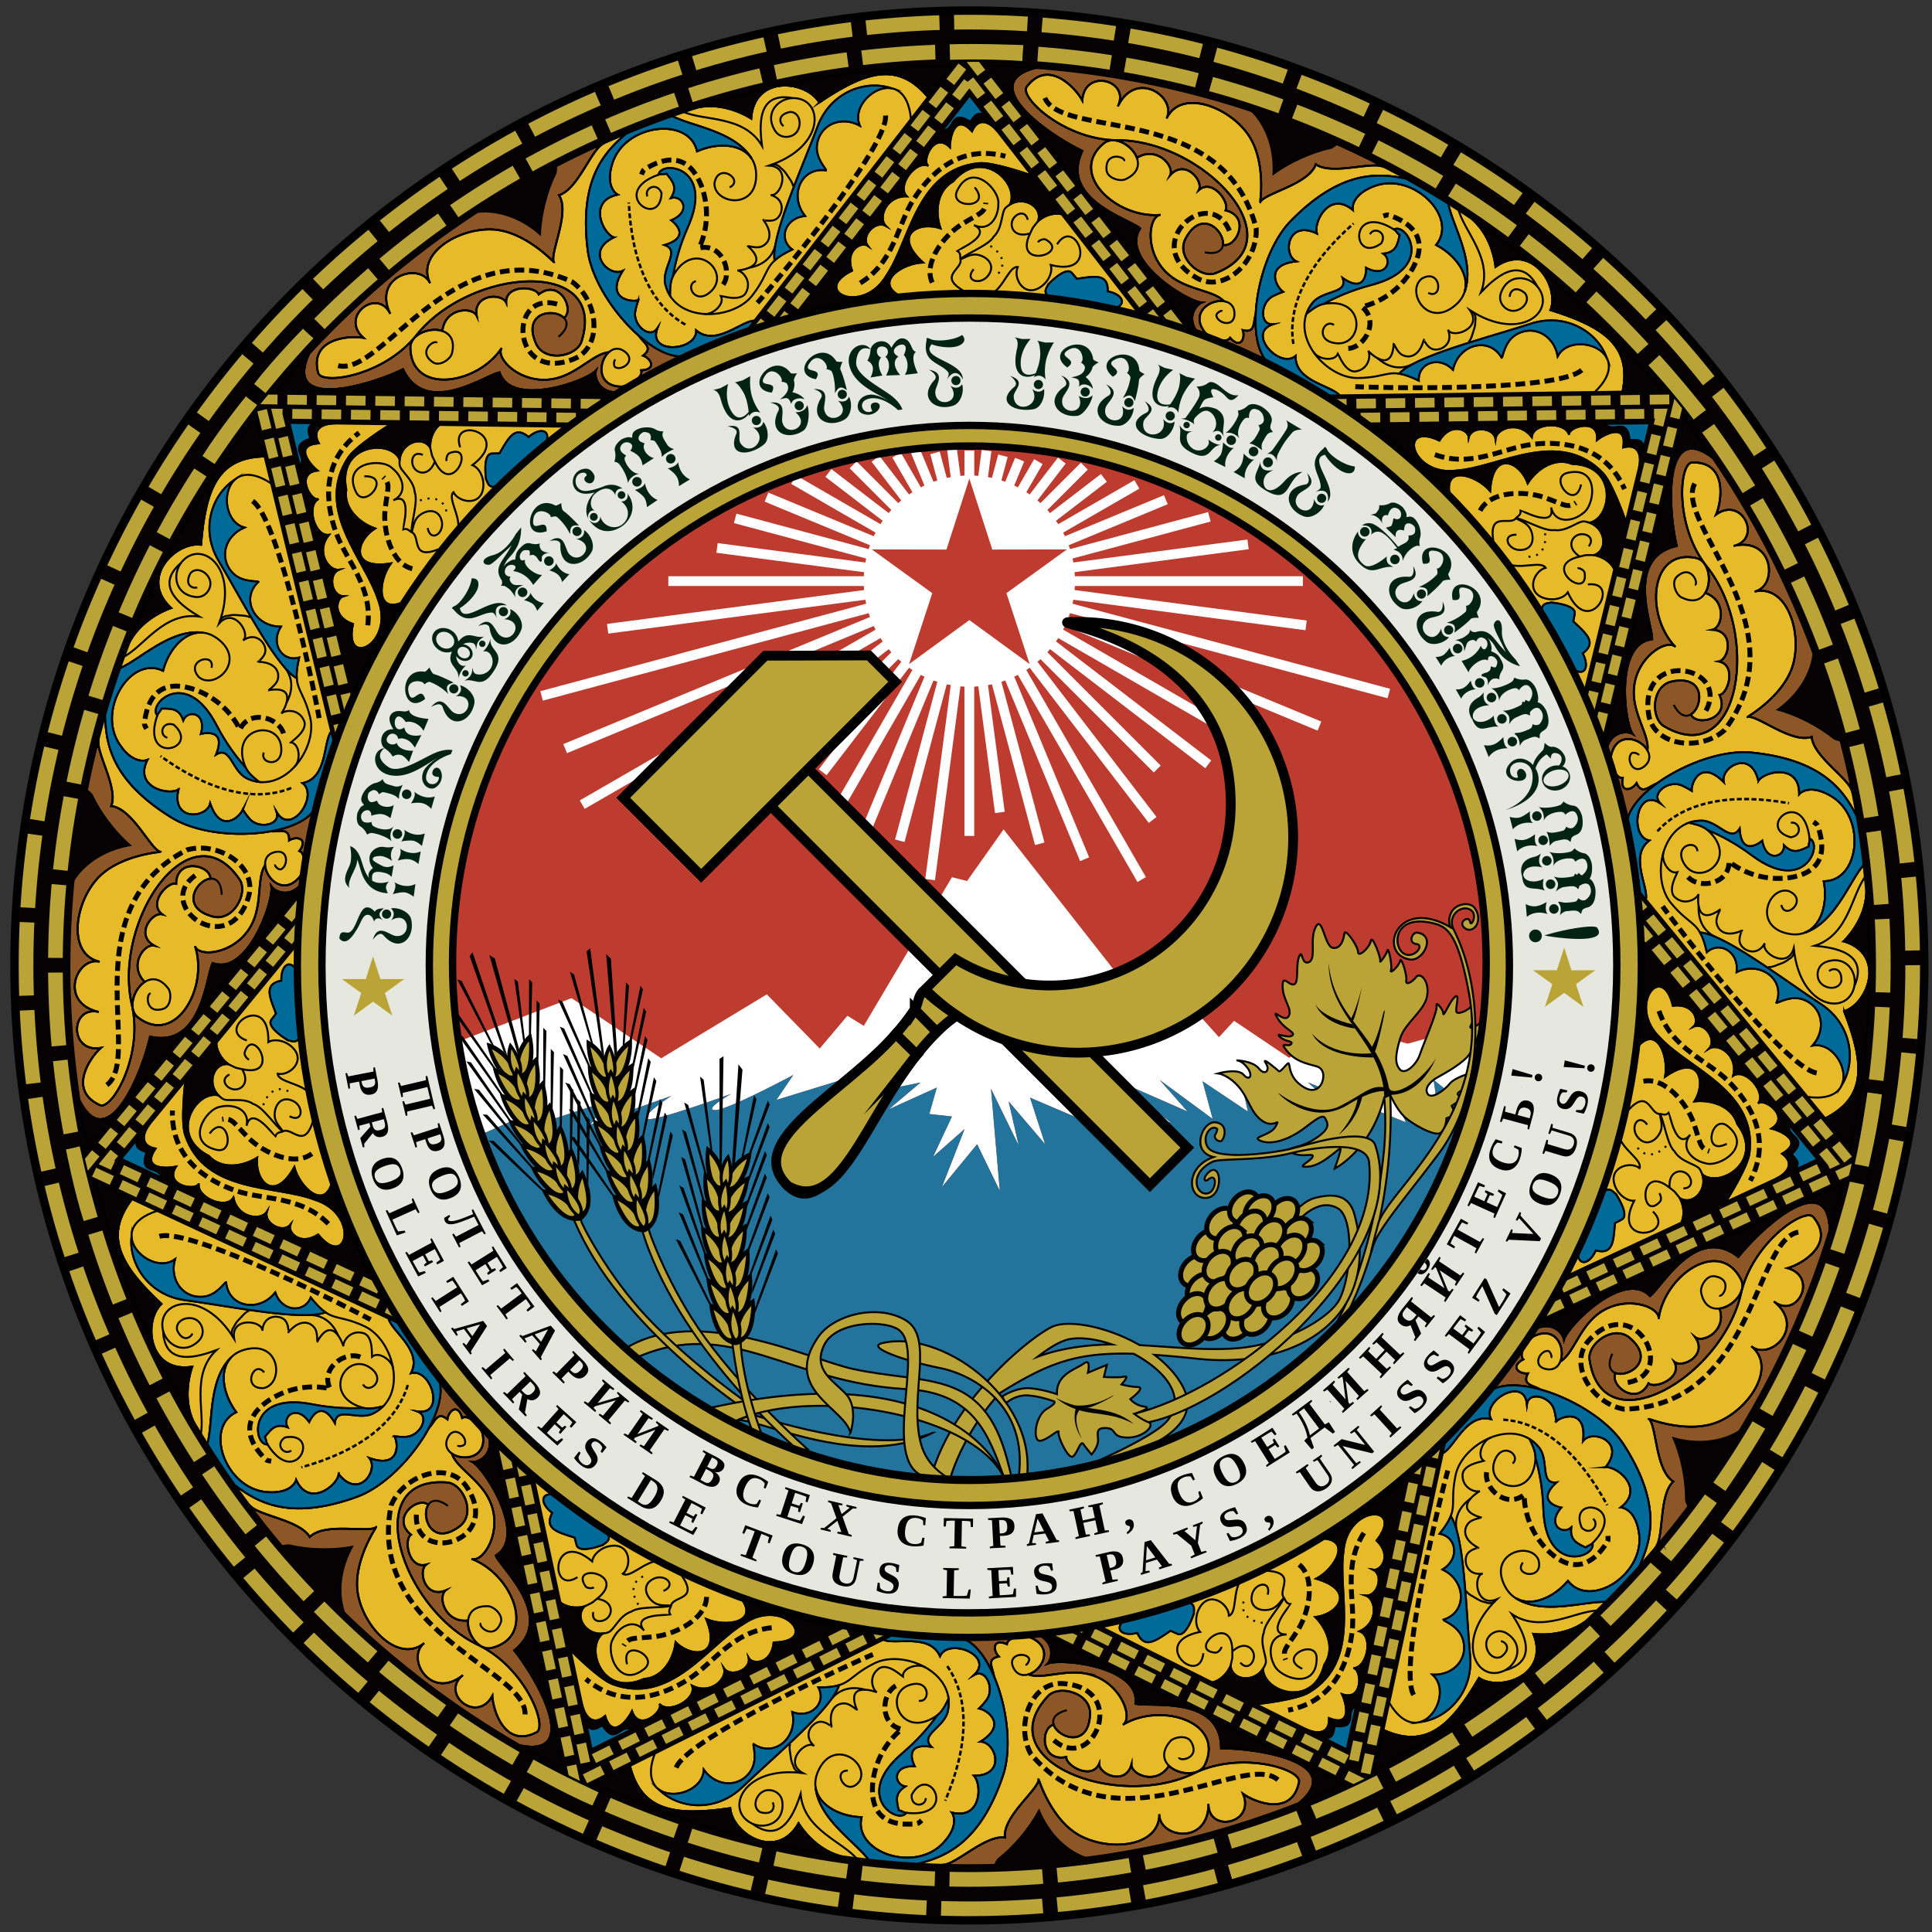 <?xml version="1.0" encoding="UTF-8" standalone="no"?>
<svg xmlns="http://www.w3.org/2000/svg" xmlns:xlink="http://www.w3.org/1999/xlink" width="560" height="560">
  <rect width="100%" height="100%" fill="#333333" stroke="none"/>
  <path fill="#060204" stroke="#000" stroke-miterlimit="22.93" stroke-width="2.13" d="M280.98 556.77c152.52 0 276.92-124.4 276.92-276.93 0-152.52-124.4-276.93-276.92-276.93-152.53 0-276.93 124.4-276.93 276.93s124.4 276.93 276.93 276.93z"/>
  <g fill="none" stroke="#bba437" stroke-dasharray="21.26,4.252" stroke-miterlimit="22.93" stroke-width="4.25">
    <path d="M280.98 544.76c145.9 0 264.91-119 264.91-264.92 0-145.9-119-264.91-264.91-264.91-145.91 0-264.92 119-264.92 264.91 0 145.91 119 264.92 264.92 264.92z"/>
    <path d="M280.98 553.27c150.6 0 273.42-122.83 273.42-273.43S431.57 6.42 280.98 6.42 7.55 129.25 7.55 279.84s122.83 273.43 273.43 273.43z"/>
  </g>
  <g id="a" stroke="#000" stroke-miterlimit="22.93">
    <path fill="#e6ba29" stroke-width=".57" d="M164.48 123.68l-36.8-.5h-.22c-.72.32-2.9 2.74-2.76 6.58-2.25-3.62-8.23-1.56-8.85 3.38-2.82-6.06-18.16-4.35-15.49 8.75-.89 5.42 3.76 9.69 8.35 11.3-5.62 3.54-7.44 12.12 4.57 10.13-3.65 4.96-4.52 15.05 3.89 11.07 13.89-20.3 28.08-36.38 47.31-50.71z"/>
    <path fill="#e6ba29" stroke-width=".57" d="M113.12 122.97l-15.99-.22c-3.56-.05-6.95 1.6-4.73 5.75-7.82.54-1.84 6.77-.4 7.9-6.64.72-1.79 9.25.36 8.21-3.62 1.75-1.3 10.95 3 10.42-3.93 4.7-.28 10.45 2.85 10.12-3.16 1.28-2.18 7.56 1.29 7.66-2.11.63-3.25 6.02 2.81 8.08-2.91 13.24 12.24 5.75 7.31-7.01-3.64-11.64-18.64-26.08-8.71-41.2 2.22-3.4 11.49-9.19 11.49-9.19z"/>
    <path fill="#8d5626" stroke-width=".57" d="M161.93 109.44c-10.05 3-18.57-5.45-16.51-8.58-7.06 10.74-26.23 13.63-26.45-.06-.07-3.86 5.62-6.1 9.28-4.85l.1-.73c1.22-6.03 8.58-6.28 9.83-3.67-1.1-6.38 7.27-6.63 8.54-3.83-.17-5.32 8.48-4.76 9.43-2.38 6.06-4.68 10.47 4.37 7.34 6.8-2.76-2.89-12.2-1.8-8.17 7.38 2.5 5.7 11.87 3.86 13.26-.57 7.67-24.39-32.25-21.46-47.9-1.78-9.43 11.87-27.53 14.53-28.46 10.87-2.54-9.96 8.92-10.85 13.16-10.1-7.05-6.28 4.04-14.67 7.74-6.98-5.22-10.85 8.52-15.14 11.54-8.88-4.09-8.5 8-15.9 17.84-15.57 9.55.3 17.98 9.52 18.05 9.5-1.27-2.62 4.8-14.18 1.5-19.43 5-1.59 8.54-11.09 11.82-14.22-.48.35-.94.57-1.02.16a264.33 264.33 0 0 0-37.88 21.2 258.95 258.95 0 0 0-45.42 38.9c-7.3 16.16 16.65 9.53 27.25 4.43 6.8 14.12 24.19 1.44 28 .9 3.32 10.2 24.84 2.73 27.93-.56-.5 1.5.4 6.52 6.47 6.35a197.09 197.09 0 0 1 20.46-10.9c-3.91 1.5-9.38-1.06-14.54-5.6 1.43 2.23 4.34 3.52 1.27 5.84 2.44.92 3.93 4.05-.55 4.24.79 2.32-4.31 4.74-5.77 4.73-7.19-.09-6.6-7.23-3.62-9.94-4.1.32-8.47 5.53-14.52 7.33z"/>
    <path fill="#e6ba29" stroke-width=".57" d="M185.12 97.25c-7.16-6.29-13.74-16.38-14.78-24.8-2.56-20.8 5.14-28.59 11.2-33.7a261.99 261.99 0 0 0-6.45 2.76l-.14.07c-.1.04-.18.1-.27.15-.23.18-.52.43-.8.63-3.29 3.13-6.83 12.63-11.83 14.22 3.3 5.25-2.77 16.8-1.5 19.43-.07.02-8.5-9.2-18.05-9.5-9.84-.32-21.93 7.08-17.84 15.57-3.01-6.26-16.76-1.97-11.54 8.88-3.7-7.7-14.79.7-7.74 6.98-4.23-.75-15.7.14-13.16 10.1.94 3.66 19.03 1 28.47-10.86 15.65-19.69 55.57-22.61 47.9 1.77-1.4 4.43-10.77 6.28-13.27.57-4.03-9.18 5.4-10.26 8.17-7.37 3.13-2.44-1.28-11.49-7.34-6.81-.94-2.38-9.6-2.94-9.43 2.38-1.27-2.8-9.63-2.54-8.54 3.83-1.25-2.6-8.61-2.36-9.84 3.67l-.08.73c-3.67-1.25-9.35.99-9.3 4.85.23 13.69 19.4 10.8 26.46.06-2.06 3.13 6.46 11.57 16.51 8.59 6.06-1.8 10.42-7.02 14.52-7.34-2.98 2.72-3.57 9.86 3.62 9.94 1.46.02 6.56-2.4 5.77-4.73 4.48-.19 2.99-3.32.55-4.24 3.07-2.32.16-3.61-1.27-5.83z"/>
    <path fill="#e6ba29" stroke-width=".57" d="M264.04 34.5l4.94-6.37c-8.58-10.27-17.8-7.71-31.5 1.57-2.03-3.44-7.35-5.54-11.97-4.74l-.97.21c-3.53.96-6.45 3.77-6.81 9.17 0 0-7.09-4.8-15.12-3.27-2.6.82-5.17 1.69-7.74 2.59 5.7 3 18.01 4.3 22.96 12.25-2.9-4.33-9.95-4.67-15.78-2.06-2.23-10.17-20.86-8.04-24.54 3.42-2.3 7.16 1.49 9.15 1.49 9.15-8.73 1.86-4.25 11.28-1.11 12.4-8.63 4.14-1.38 11.65 2.58 9.72-5.12 8.05 2.44 9.15 4.52 8.5a22 22 0 0 0-.87 3.17c-.75 4.02 4.2 8.23 6.4 4.99-2.88 7.7 11.48 6.58 11.3.6 5.7 4.74 13-2.78 16.84-2.84l45.38-58.47z"/>
    <path fill="none" stroke-width=".57" d="M264.04 34.5c-1.48-16.87-18.36-6.36-14.84 1.9-5.43-2.95-11.7-.3-12.41 5.72-.45 3.81 2.77 6.92 2.66 7.26-7.31-1.06-10.85 7.43-6.08 13.23-5.83.5-7.9 6.75-3.74 9.7-8.75 4.22-5.85 5.98-11.62 13.39-5.66 7.25-22.54 8.04-25.18-3.35-1.1-4.75 4.52-9.68-.18-11.33 8.4-2.5 1.93-7.17 1.93-7.17 6.04-2.56 3.19-7.42-.1-6.46 1.96-3.11.58-4.73-1.27-7.05-1.02.26-1.47-.02-2.29.27-14.66 5.2.36 16.15.84 5.39-1.3-3.43-5.17-1.46-4.1.93"/>
    <path fill="none" stroke-width=".57" d="M218.66 92.97c-3.84.05-11.15 7.57-16.85 2.83.19 5.98-14.17 7.11-11.3-.6-2.19 3.24-7.14-.97-6.39-4.99.21-1.1.49-2.08.87-3.18-2.08.66-9.64-.44-4.52-8.49-3.96 1.93-11.2-5.58-2.58-9.73-3.14-1.11-7.62-10.53 1.11-12.4 0 0-3.79-1.98-1.49-9.14 3.68-11.46 22.31-13.59 24.54-3.42 7.43-3.32 16.83-1.87 17.12 6.53.37 10.75-12.28 8.78-12.08 2.73 1.1-6.3 8.77-.9 4.4 1.2"/>
    <path fill="none" stroke-width=".57" d="M201.72 81.48c-3.19.94-.46 6.61 3.65 3.57 7.55-5.6-4.04-16.64-10.33-4.96-1.08 2.02-.74 5.37-.83 5.86m.83-5.86a60.3 60.3 0 0 1 4.44-14.5c7.6-17.34-7.94-19.18-8.56-14.98"/>
    <path fill="none" stroke-width=".57" d="M204.09 90.96c2.3.5 6.23-2.85 4.82-5.24.05 0 5.8 1.9 7.29-.86 1.94-3.59-1.23-6.46-2.48-6.45.72-.02 9.76-1.04 3.07-7.06.1-.08 2.5.66 3.82.16 2.33-.89 3.73-3.7.64-7.76-.02-.03 2.62.83 4.1-.53 1.75-1.62 2.1-5.58-1.99-6.72 2.93.73 6.15-8.14-.44-8.5 16.71-5.6 15.79-19.55 7.03-19.57-4.23 0-8.5 4.17-5.37 9.35 1.6 2.66 4.91 2.2 6.25.62 1.73-2.06 1.05-5.89-1.76-5.96-3.87.73-3.1 3.35-1.95 4.1"/>
    <path fill="none" stroke-width=".57" d="M229.66 28.42c-10.58-1.97-9.43 8.72-8.79 13.83-5.34-9.04-17.05-7.08-23.04-9.95m20 13.61c-4.95-7.95-17.27-9.25-22.96-12.25m5.48 68.86c-9.08 4.88-28.18-15.2-30-30.08-2.57-20.8 5.13-28.58 11.2-33.7m76.74-13.18c-7.37-2.47-17.53 1.05-21.3 11.1-4.72 12.59-13.54 31.87-12.48 38.85"/>
    <path fill="none" stroke-width=".57" d="M223.69 47.74c.73-.25 1.56.02 2.2.51.55.69 1.21.81 2.33 2.6.53.85 1.59 2.07 1.65 3.16m-5.13 17.06c-1.48 5.86-7.27 6.4-7.67 6.57M161.9 97.63c9.21-7.84-12.31-11.18-6.58 1.9 2.5 5.7 11.87 3.85 13.26-.58 7.67-24.39-32.25-21.46-47.9-1.78-9.43 11.87-27.52 14.53-28.46 10.87-2.54-9.96 8.93-10.85 13.16-10.1-7.05-6.28 4.04-14.67 7.74-6.98-5.22-10.85 8.53-15.14 11.54-8.88-4.09-8.5 8-15.9 17.84-15.57 9.56.3 17.98 9.52 18.05 9.5-1.27-2.62 4.8-14.18 1.5-19.43 5.63-1.79 9.4-13.6 13.05-15.07.1-.44-2.06 1.95-2.25 1.01m12.27 54.73c1.43 2.22 4.34 3.51 1.27 5.83 2.44.92 3.93 4.05-.55 4.24.79 2.33-4.31 4.75-5.77 4.73-10.44-.12-4.47-15.13 1.38-9.84 2.85 2.58-1.34 5.42-3.18 4.18-.41-.28-.44-1.92.13-2.14"/>
    <path fill="none" stroke-width=".57" d="M176.45 102.11c-4.1.32-8.47 5.53-14.52 7.33-10.05 3-18.57-5.45-16.51-8.58-7.06 10.74-26.23 13.63-26.45-.06-.1-6.2 14.58-8.21 12.02 1.66-.43 1.65-3.53 3.86-5.47 2.57-4.75-3.17.55-6.83 1.13-5.63"/>
    <path fill="#060204" stroke-width=".57" d="M134.08 63.17c2.06-2.52 12.86-3.76 22.44 4.69.2-5.8 2.05-12.78 4.48-17.65.37-.75-.08-2.96.72-3.34"/>
    <path fill="none" stroke-width=".57" d="M179.2 113.74c-6.07.17-6.96-4.84-6.46-6.35-3.1 3.29-24.62 10.77-27.95.57-3.8.53-21.2 13.21-27.99-.91-10.6 5.1-34.56 11.73-27.25-4.42m179.43-74.5c-8.58-10.27-17.8-7.71-31.5 1.57-3.76-6.4-18.9-8.14-19.75 4.65 0 0-7.1-4.8-15.12-3.28m-89.49 91.9l-.73.53s-9.26 5.79-11.48 9.17c-9.93 15.13 5.07 29.57 8.71 41.2 4.92 12.77-10.23 20.26-7.31 7.02-6.06-2.06-4.92-7.45-2.81-8.08-3.47-.1-4.46-6.38-1.29-7.66-3.13.33-6.79-5.42-2.85-10.12-4.31.53-6.62-8.67-3-10.42-2.15 1.04-7-7.5-.37-8.21-1.44-1.13-7.42-7.36.4-7.9-2.21-4.14 1.18-5.8 4.74-5.75"/>
    <path fill="none" stroke-width=".57" d="M117.17 174.39c-8.41 3.98-7.54-6.11-3.9-11.07-12 1.99-10.18-6.59-4.56-10.14-4.59-1.6-9.24-5.87-8.35-11.29-2.67-13.1 12.67-14.8 15.5-8.75"/>
    <path fill="none" stroke-width=".57" d="M127.13 159.2c-8.26 3.31-5.05-3.78-7.84-4.96-.58-.25-1.13-1.3-2.52-.77-.04-.17 3.07-11.26-2.76-8.45 4.31-2.08 2.81-6.9-.4-9.38-2.98-2.93-14.6-1.7-10.45 6.93 2.58 5.37 10.6-4.72 2.44-4.53"/>
    <path fill="none" stroke-width=".57" d="M123.96 153.05c.84 4.34 4.96 1.48 4.07-2.09-.96-3.86-4.73-3.21-6.8-1.25-1.52 1.46-1.5 3.85-1.94 4.53m13.49-.89c.7-3.8-3.12-9.01-1.35-10.68 1.58 3.13 8.29 4.23 8.67-1.7.18-2.84-1.32-5.45-3.17-6.15 12.18-9.2-6.93-14.59-3.53-5.17"/>
    <path fill="none" stroke-width=".57" d="M127.67 123.17c-.19-.4-3.13 2.14-2.97 6.6.74 3.1.25 1.71 1.37 4.04 5.08 10.56 12.04-5.55 4.24-2.48-.68.26-1.1 1.7-.83 2.29"/>
    <path fill="none" stroke-width=".57" d="M126.07 133.81l-.41.82c-1.7 3.31-4.62 2.67-5.69.91-1.15-1.89-.28-5 2.58-3.68"/>
    <path fill="none" stroke-width=".57" d="M124.7 129.76c-2.5-4-9.53-1.06-8.86 5.03.2 1.75 4.09 4.23 4.36 7.86 1.08 2.62-1.05 8.88-.91 11.59m25.34-13.58c-3.1 1.45-3.3-1.12-3.74-1.76.02-.04-1.1-7.36 1.71-7.43l2.18-.06c2.62-4.43 4.41-8.19 8.43-4.73 3.32-2.85 6.7-2.19 4.94 1.92m-67.07-5.93c-2.4 1.08-1.64 2.62-1.14 4.48-6.7 2.32-.66 5.04-3.04 7.88"/>
    <path fill="none" stroke-dasharray="2.835,1.417" stroke-width="1.42" d="M161.47 88.15c-14.46-4.03-13.22 23.16 4.82 15.91 8.56-3.44 7.23-16.93-.55-22.43-34.4-15.42-55.02 27.77-67.72 24.34m111.6-23.5c2.8-4.05-.7-12.16-6.98-10.57a23.45 23.45 0 0 0 .62-18.11c-3.13-7.96-8.76-9.48-16.47-4.66-.43.27-.7 1.1-.84 1.45"/>
    <path fill="none" stroke-dasharray="1.417,.709" stroke-width=".71" d="M198.66 94.09c-9.98-5.6-15.58-18.07-16.4-35.39"/>
    <path fill="none" stroke-dasharray="2.835,1.417" stroke-width="1.42" d="M256.69 33.5c.7 9.56-35 52-37.14 54.28M106.6 181.25c1.38-11.47-6.34-18.8-9.24-26.97-2.9-8.18-4.47-20.53 6.73-28.83"/>
    <path fill="none" stroke-dasharray=".567,1.701" stroke-width=".57" d="M129.4 148.22c-1.34-5.8-7.75-3.13-7.75-3.13"/>
    <path fill="none" stroke-dasharray="2.835,1.417" stroke-width="1.42" d="M119.5 164.85c-6.22-1.53-8.55-11.29-7.87-17.23.68-5.95 1.7-7.27-.53-9.32"/>
    <path fill="#006a98" stroke-width=".57" d="M177.89 68.81c-3.14-1.11-7.62-10.53 1.1-12.4 0 0-3.78-1.98-1.48-9.14 3.68-11.46 22.3-13.59 24.54-3.42 5.83-2.6 12.88-2.28 15.78 2.06-4.95-7.95-17.27-9.25-22.96-12.25-4.46 1.56-8.9 3.26-13.32 5.08-6.07 5.12-13.76 12.9-11.2 33.7 1.03 8.43 7.6 18.52 14.77 24.8 5.16 4.54 10.63 7.1 14.54 5.6l.7-.32a196.67 196.67 0 0 1 15.86-6.4l2.44-3.16c-3.84.06-11.15 7.58-16.85 2.84.19 5.98-14.17 7.11-11.3-.6-2.19 3.24-7.14-.97-6.38-4.99.2-1.1.48-2.08.86-3.18-2.08.66-9.64-.44-4.52-8.49-3.96 1.93-11.2-5.58-2.58-9.73z"/>
    <path fill="#006a98" stroke-width=".57" d="M199.48 65.58c7.6-17.33-7.93-19.17-8.56-14.97.82-.3 1.27-.01 2.29-.27 1.85 2.32 3.23 3.94 1.27 7.04 3.29-.95 6.14 3.91.1 6.47 0 0 6.48 4.67-1.93 7.17 4.7 1.65-.92 6.58.18 11.33.3 1.28.77 2.4 1.4 3.39.02-.9-.17-3.82.82-5.65.7-4.09 1.86-8.64 4.43-14.5zm33.89-2.98c-4.77-5.79-1.23-14.28 6.08-13.22.11-.35-3.1-3.45-2.66-7.26.7-6.03 6.98-8.67 12.41-5.72-2.28-5.34 3.98-11.63 9.09-10.84-7.37-2.47-17.53 1.04-21.3 11.1-3.93 10.49-10.7 25.61-12.25 34.41-.3 1.77-.4 3.28-.23 4.44 1.07-.99 2.62-2 5.12-3.2-4.15-2.95-2.09-9.2 3.74-9.7z"/>
    <path fill="#060204" stroke-width=".57" d="M80.25 113.25l97.56 1.35 1.4-.86c-6.08.17-6.97-4.84-6.48-6.35-3.09 3.29-24.6 10.76-27.94.57-3.8.53-21.2 13.21-27.99-.91-10.6 5.1-34.56 11.73-27.25-4.42-3.2 3.46-6.3 7-9.3 10.62zm137.48-78.9c.36-5.41 3.28-8.22 6.81-9.18a259.22 259.22 0 0 0-21.93 5.9c8.03-1.52 15.12 3.28 15.12 3.28zm19.74-4.65c13.72-9.28 22.93-11.84 31.5-1.57l7.06-9.1a259.57 259.57 0 0 0-50.52 5.93c4.62-.8 9.94 1.3 11.96 4.74z"/>
    <path fill="none" stroke-width=".57" d="M163.49 92.15c3.13-2.44-1.28-11.49-7.34-6.81-.95-2.38-9.6-2.94-9.43 2.38-1.27-2.8-9.63-2.54-8.54 3.83-1.25-2.6-8.61-2.36-9.84 3.67l-.09.73"/>
    <path fill="#006a98" stroke-width=".57" d="M158.15 128.6c1.75-4.1-1.62-4.77-4.94-1.92-4.02-3.46-5.8.3-8.43 4.73l-2.18.06c-2.82.07-1.69 7.4-1.71 7.43.43.64.64 3.2 3.74 1.76a197 197 0 0 1 13.52-12.06zm-68.21-1.45c-.5-1.86-1.26-3.4 1.14-4.48l-7.2-.1 3.02 12.46c2.38-2.84-3.67-5.56 3.04-7.88z"/>
  </g>
  <use transform="rotate(51.43 280.98 279.85)" xlink:href="#a"/>
  <use transform="rotate(102.86 280.98 279.85)" xlink:href="#a"/>
  <use transform="rotate(154.29 280.98 279.85)" xlink:href="#a"/>
  <use transform="rotate(-154.29 280.98 279.85)" xlink:href="#a"/>
  <use transform="rotate(-102.86 280.98 279.85)" xlink:href="#a"/>
  <use transform="rotate(-51.43 280.98 279.85)" xlink:href="#a"/>
  <g fill="none" stroke="#bba437" stroke-dasharray="5.669,2.835" stroke-miterlimit="22.93" stroke-width="2.83">
    <path d="M280.98 16.64l78.19 100.83 127.58-1.73-30.07 124 80.9 98.67-115.7 53.8-26.7 124.77-114.2-56.92-114.2 56.92-26.7-124.77-115.7-53.8 80.9-98.67-30.08-124 127.58 1.73z"/>
    <path d="M280.98 23.3l76.21 98.28 124.36-1.69-29.32 120.86 78.85 96.18-112.77 52.44-26.03 121.6-111.3-55.47-111.31 55.48-26.03-121.62-112.77-52.43 78.85-96.18L80.4 119.9l124.36 1.69z"/>
  </g>
  <path fill="#bba437" stroke="#000" stroke-miterlimit="22.93" stroke-width="2.13" d="M280.98 474.63c107.28 0 194.78-87.5 194.78-194.79S388.26 85.05 280.98 85.05s-194.8 87.5-194.8 194.8 87.5 194.78 194.8 194.78z"/>
  <path fill="#E6E7DF" stroke="#000" stroke-miterlimit="22.93" stroke-width="2.13" d="M280.98 467.5c103.36 0 187.66-84.3 187.66-187.66S384.34 92.18 280.98 92.18c-103.37 0-187.67 84.3-187.67 187.66s84.3 187.67 187.67 187.67z"/>
  <path fill="#bba437" stroke="#000" stroke-miterlimit="22.93" stroke-width="2.13" d="M280.98 436.37c86.2 0 156.53-70.31 156.53-156.53s-70.32-156.53-156.53-156.53-156.54 70.32-156.54 156.53 70.32 156.53 156.54 156.53z"/>
  <path fill="none" stroke="#000" stroke-miterlimit="22.93" stroke-width="2.13" d="M280.98 429.1c82.2 0 149.25-67.05 149.25-149.26 0-82.2-67.05-149.25-149.25-149.25-82.21 0-149.26 67.04-149.26 149.25S198.77 429.1 280.98 429.1z"/>
  <path fill="#be3c2f" d="M280.97 428.89c82.51 0 149.81-67.3 149.81-149.8s-67.3-149.8-149.8-149.8c-82.52 0-149.81 67.29-149.81 149.8s67.3 149.8 149.8 149.8z"/>
  <path fill="#FFF" d="M194.59 317.65s-9.46 6.14-6.83 6.72 24.16-7.31 24.16-7.31-8.27 4.71-4.6 4.7c3.67 0 22.61-10.17 22.61-10.17l-4.89 7.23 26.64-8.18-8.46 7.96 23.58-4.82-9.19 7.77 13.94-6.31-2.19 7.66 6.57.73-5.48 11.68 9.13-8.03-6.57 16.8 10.22-12.42 6.57 13.51-2.55-29.57 8.03 16.43-2.92-12.78 10.58 12.41-4.38-13.5 15.04 6.41 14.9 6.36-14.97-14.6 25.92 9.13-14.55-11.74 19.3 8.45-8.04-9.12 15.34 11.28-2.93-10.92 13.14 8.8-2.48-10.96 34.08 15.2-14.22-12.72 28.38 11.58-4.27-10.12 13.42 5.03-1.1-7.25 9.44 7.61c2.23-7.77 3.86-15.8 4.81-24.03l-21.75 5.97-19.02-5.06-15.35 9.15-15.95-10.72-4.38 4.74-9.85-10.95-7.3 8.4-45.27-57.68-10.59 14.97-4.38-1.1-25.56 43.08-4.74-2.92-8.03 9.49-15.34-15.7-30.6 18.53-26-17.43-32.77 12.57a148.77 148.77 0 0 0 6.72 26.89l19.75-8.7-3.18 5.65 20.18-6.66-5.2 6.9 23.43-8.32z"/>
  <path fill="#22749c" d="M139.6 328.78c20.5 58.3 76.06 100.11 141.37 100.11 68.34 0 126-45.76 143.99-108.31l-9.44-7.6 1.1 7.24-13.42-5.03 4.27 10.12-28.38-11.58 14.22 12.72-34.08-15.2 2.48 10.95-13.14-8.79 2.93 10.92-15.34-11.28 8.03 9.12-19.3-8.45 14.56 11.74-25.92-9.13 14.97 14.6-14.9-6.36-15.04-6.41 4.38 13.5-10.58-12.4 2.92 12.77-8.04-16.43 2.56 29.57-6.57-13.5-10.22 12.4 6.57-16.79-9.13 8.03 5.48-11.68-6.57-.73 2.19-7.66-13.94 6.3 9.2-7.77-23.6 4.83 8.47-7.96-26.64 8.18 4.9-7.23s-18.95 10.17-22.62 10.17c-3.67.01 4.6-4.7 4.6-4.7s-21.53 7.9-24.16 7.31 6.83-6.72 6.83-6.72l-23.43 8.31 5.2-6.9-20.18 6.67 3.18-5.65-19.75 8.7z"/>
  <path fill="none" stroke="#FFF" stroke-miterlimit="22.93" stroke-width="2.83" d="M280.97 168.44l9.74-36.34m-9.74 36.34l20.01-34.64m-20.01 34.64l33.32-33.32m-33.32 33.32l48.56-28.03m-48.56 28.03h96.67m-96.67 0l121.59 32.58m-121.59-32.58l75.57 43.63m-75.57-43.63l49.95 86.5m-49.95-86.5l20.4 76.13m-20.4-76.13v73.85m0-73.85l-20.16 75.25m20.16-75.25l-41.22 71.4m41.22-71.4l-66.86 66.86m66.86-66.86l-112.21 64.79m112.21-64.79l-84.28 22.58m84.28-22.58h-87.25m87.25 0l-67.88-18.19m67.88 18.19l-50.93-29.41m50.93 29.41l-33.69-33.7m33.69 33.7l-21.09-36.54m21.09 36.54l-9.95-37.15m9.96 37.15v-37.85m-.01 37.85l69.57-18.64m-69.57 18.64l75.57 43.63m-75.57-43.63l54.46 54.46m-54.46-54.46l-123.99 33.27m123.99-33.27l4.98-37.85m-4.98 37.85l14.58-35.21m-14.58 35.21l26.8-34.94m-26.8 34.94l38.99-29.92m-38.99 29.92l56.95-23.6m-56.95 23.6l80.78-10.65m-80.78 10.65l97.61 12.83m-97.61-12.83l101.48 42.02m-101.48-42.02l69.24 53.11m-69.24-53.11l53.13 69.22m-53.13-69.22l33.41 80.61m-33.41-80.61l8.84 67.04m-8.84-67.04l-11.37 86.51m11.37-86.51l-29.58 71.45m29.58-71.45l-42.5 55.4m42.5-55.4l-82.44 63.28m82.44-63.28l-117.16 48.55m117.16-48.55l-104.84 13.81m104.84-13.81l-73.13-9.62m73.13 9.62l-58.8-24.35m58.8 24.35l-27.2-35.45m27.2 35.45l-15.58-37.6m15.58 37.6l-5.04-38.28m5.04 38.28l69.24 53.11m-69.24-53.11l53.13 69.22m-53.13-69.22l-40.85-31.34"/>
  <path fill="#FFF" d="M280.97 199.06c16.87 0 30.62-13.76 30.62-30.62s-13.75-30.62-30.62-30.62-30.62 13.75-30.62 30.62 13.76 30.62 30.62 30.62z"/>
  <g fill="#bba437" stroke="#000" stroke-miterlimit="22.93" stroke-width="2.83">
    <path d="M333.3 343.52L222.35 232.58l10.86-10.86 110.93 110.93z"/>
    <path d="M221.82 190.07l-41.18 41.18 22.6 22.6 21.78-21.78 12.69-12.68 21.77-21.78-7.63-7.63z"/>
  </g>
  <g stroke="#000" stroke-miterlimit="22.93" stroke-width="2.83">
    <path fill="#bba437" d="M277.31 294.33a62.43 62.43 0 1 0 35.09-114.07c-17.5 0 44.34 1.88 44.34 52.86a52.52 52.52 0 0 1-79.78 44.9l-8.78 8.74c2.8 2.8 5.85 5.34 9.13 7.57z"/>
    <path fill="none" d="M268.18 286.76c-8.22 21.45-52.56 44.54-39.8 57 13.46 13.14 27.51-35.01 48.93-49.43m-17.64 5.38l6.08 5.97m-.61-13.08l6.42 6.52"/>
    <path fill="#bba437" d="M259.67 299.7c-15.15 17.3-44.69 31.08-31.3 44.05 14.78 8.33 22.15-18.79 37.38-38.07z"/>
    <path fill="#bba437" d="M259.67 299.7l6.08 5.98a71.22 71.22 0 0 1 5.81-6.56l-6.42-6.52a62.03 62.03 0 0 1-5.47 7.1z"/>
    <path fill="#bba437" d="M265.14 292.6l6.42 6.52a40.38 40.38 0 0 1 5.75-4.78c-3.28-2.24-6.52-4.51-9.3-7.31-2.08 1.4-1.61 3.62-2.87 5.57z"/>
  </g>
  <path fill="#be3c2f" d="M280.97 138.71l6.65 20.58 21.63-.04-17.53 12.68 6.73 20.56-17.48-12.75-17.47 12.75 6.72-20.56-17.52-12.68 21.63.04z"/>
  <path fill="#bba437" stroke="#000" stroke-miterlimit="22.93" stroke-width=".57" d="M401.25 318.12c-3.97 15.48-14.36 20.58-14.36 20.58s1.51-4.25 1.7-5.57-4.72 4.53-9.16 5c-4.43.48.57-1.5 1.04-2.83.47-1.32-2.83.38-5.95-1.13s1.6-1.14 5.67-3.5c4.06-2.36 5.1-4.06 4.34-5.66-.75-1.6-.75-2.46-5.95 1.6s-10.29 5.3-13.22 4.06 3.03-1.41 4.44-4.25c1.42-2.83-.38.85-3.87-1.5-3.5-2.37-3.87-6.43-6.9-9.92-3.01-3.5-5.94-3.87-5.94-3.87s5.66-1.6 7.36.37c1.7 1.99 2.84.29 1.14-1.98-1.7-2.26-3.21-2.17-3.21-2.17s4.72.1 6.51 2.36c1.8 2.27 3.4.47 1.98-1.6-1.41-2.08 3.3 1.88 3.78 2.36s2.08-1.99 2.74-2.27c.66-.28-.19 3.3 3.4 6.14s5.38 1.23 6.13 0c.76-1.23 1.42-4.53-1.41-5.29-2.83-.76-6.04-1.42-8.5-4.44s.47-.94 1.23-1.98c.75-1.04-1.51-.47-3.21-2.08-1.7-1.6 2.17.57 3.5-.38 1.31-.94-2.27-1.7-4.26-5.1-1.98-3.4 1.9 1.52 3.21-.47 1.32-1.98-1.6-4.58-1.7-8.5-.1-3.91 1.6-.51 3.21-.75s.52-5.52 1.56-8.07c1.04-2.55.57 2.64 2.84 1.6 2.26-1.04.09-6.6 1.98-10.2 1.89-3.59 2.55 5.57 4.9 6.05s3.22-2.46 3.4-4.16c.2-1.7 3.97 3.68 3.97 5.38 0 1.7 3.3-1.13 3.69-3.2.37-2.09 3.02 5 2.73 5.85-.28.85 1.8-1.9 2.08-3.12s1.51 4.44 1.04 5.76c-.47 1.32 2.36-1.23 2.64-2.74.29-1.5 2.08 4.16 1.8 5.67s1.6.66 2.83-.95c1.23-1.6 3.97 1.14 3.21 5.48s-6.51 7.84-7.84 12.37-1.6 7.08-.1 8.88c1.52 1.8 4.92-1.42 5.86-4.35.95-2.93 5.2-12.46 4.82-14.07-.38-1.6 1.94 1 1.94 2.27s1.93-3.73 3.44-4.91-.1 3.73.43 4.48c.52.76 3.44-.56 4.25-1.74.8-1.18.9 3.92-.05 5.47-.95 1.56 1.18.58 2.31-.33 1.13-.9-.75 6.61-3.35 9.5-2.6 2.87-8.12 5.61-9.16 6.27-1.04.66-3.5 2.55-2.45 4.44 1.03 1.89 4.9-.94 6.42-2.83 1.5-1.9 6.14-3.12 6.14-3.12s-1.33 4.25-3.22 5.38 1.42 1.6 1.42 1.6l-3.73 2.51 1.23 2.6-2.74.99s-.14 3.26-1.84 4.3c-1.7 1.03-8.31-2.7-10.48-4.82-2.17-2.13-4.01-6.23-4.01-6.23l-1.7.75z"/>
  <path d="M385.1 279.16c.04 16.05 15.66 22.47 16.15 38.95l1.7-.76c-2.52-18.09-16.05-20.86-17.85-38.2z"/>
  <path d="M381.18 291c2.32 4.07 10.71 5.88 10.71 5.88l.85 1.22s-8.77-.81-11.56-7.1zm10.47 4.18c1.62-3.04 3.18-9.32 3.18-9.32s-2.02 9.56-2.67 10c-.66.45-.51-.69-.51-.69zm-11.37 4.42c3.88 7.41 17.83 6.9 17.83 6.9l-.66-1.2s-10.84 1.38-17.17-5.7zm20.7 15.53c-3.85-.59-5.97 2.15-12.77 5.56-5.37 2.7-13.28-.54-17.42-3.72-1.85-1.42 8.44 10.24 19.83 3.3 4.35-2.64 7.76-4.08 10.5-4 2.75.07-.14-1.14-.14-1.14z"/>
  <path d="M393.48 318.65c-.88 5.41-5.45 10.22-5.45 10.22s4.96-3.3 6.82-10.9c0 0-.34-1.09-1-.15-.8 1.13-.32.46-.37.83zm9.12-3.32c.6 1.87 4.24.64 7.43-1.78 3.2-2.42 5.95-6.02 6.32-7.2 0 0-3.9 10.94-13.4 11-1.83.02-.34-2.02-.34-2.02zm-4.92-11.95c2.13-3.6 3.12-9.7 3.42-10.2.06-.09.38-.64.27.06-.43 2.86-2.23 10.6-2.84 11.52-.75 1.14-.85-1.38-.85-1.38z"/>
  <path fill="#bba437" stroke="#000" stroke-miterlimit="22.93" stroke-width=".57" d="M401.1 333.96c-1.5 15.08-6.1 37.29-15.26 52.1a149.8 149.8 0 0 0 4.1-4.17c15.6-30.46 13-64.53 13-64.53l-1.7.76c-.02.32.73 7.22-.13 15.84z"/>
  <path fill="#bba437" stroke="#000" stroke-miterlimit="22.93" stroke-width=".57" d="M399.52 354.58c3.16-9.94 32.7-31.09 26.28-66.59-3.21-17.75-6.52-19.4-10.3-20.35-13.97-3.5-11.72 11.38-5.85 8.87 1.71-.74 2.53-2.71.95-2.87-2.6-.27-1.28-3.5.18-3.3 5.83.74 1.48 9.05-2.67 7.65-8.66-1.98-3.1-18.13 12.3-9.24 0 0-1.03-2.1.38-4.5 1.42-2.42 5.43-2.94 6.7-1 2.62 3.97-.63 7.54-2.87 5.8-1.9-1.46.14-3.01.94-2.64.8.38.43 1.56 1 1.14.56-.43 1.17-2.5.09-3.5-2.57-2.35-7.43 1.17-5.3 5.38 9.2 18.12 8.74 47.44-4.2 64.78-8.3 11.14-17.65 21.89-19.22 27.07-1.58 5.18 1.59-6.7 1.59-6.7zm-129.72 73.9c5.63-21.73 27.82-40.24 35-43.83 4.59-2.3 16.03-.24 25.54 5.25 9.18.48 18.42 1.58 27.66.94 13.6-.95 25.87-7.93 29.65-13.22 3.78-5.29 5.38-24.37.1-27.39-5.3-3.02-10.46 2.31-13.27 5.47-2.81 3.16-1.42-1.65-1.42-1.65s3.64-5.7 8.17-6.84c4.53-1.13 9.63-1.44 11.33 4.72 7.93 28.74-15.31 45.16-45.5 41.91-4.63-.5-8.74-.88-12.45-1.13 3.54 2.66 6.54 5.86 8.4 9.55 7.16 14.17-20.76 20.87-20.76 20.87l-8 2.05s20-8.33 24.16-13.43c5.68-6.97-.94-14.64-9.8-19.35-16.38-.48-24.66 2.53-38.95 11.49a74.3 74.3 0 0 0-6.65 8.7c-6 9.35-7.63 16.2-7.63 16.2l-5.59-.31zm52.57-38.78c-4.57-1.56-9.13-2.2-12.5-1.52-2.43.5-5.66 2.4-9.11 5.09 3.23-1.23 8.77-2.82 16.64-3.38a91.7 91.7 0 0 1 4.97-.19z"/>
  <path fill="#bba437" stroke="#000" stroke-miterlimit="22.93" stroke-width=".57" d="M297.7 427.97c2.5-23.4-25.23-42.85-42.08-38.63-4.75 1.2 7.17 5.29 16.8 7.18 9.64 1.89 25.68 10.9 22.85 31.7zm31.05-18.18c26.17-6.34 71.54-40.18 68.08-72.95-.74-6.99-17.87-3.83-22.3-2.67-9.5 2.47-20.74 1.45-23.07 2.57-7.08 3.42-4.77 9.92-1.37 9.16 2.54-.56 3-6.58-.1-3.87-.75.66-1.32-.38-.18-1.7 4.23-4.93 5.26 6.58-.2 6.9-5.35.31-6.3-8.88 2.13-11.85 0 0-1.84-.33-2.97-1.75-2.26-2.82.36-8.82 3.68-8.31 4 .61 2.27 5.48 1.32 5.48-1.13 0-2.07-1.14-1.5-1.99.57-.85.56-1.6.56-1.6-1.9-1.46-4.56 2.2-2.83 5.2 2.48 4.3 19.91 1.58 23.76.67 2.84-.67 7.87-2.19 11.46-2.85 3.58-.66 12.13-2.08 13.4 1.7 10.58 31.32-39.44 74.95-65.72 80.31-4.14.85-4.15-2.45-4.15-2.45z"/>
  <path fill="#bba437" stroke="#000" stroke-miterlimit="22.93" stroke-width=".57" d="M306.37 404.12c-.28-5.85 5.48-7.18 7.75-8.88 2.26-1.7 1.22 2.65 1.22 2.65l5.48-2.27-.85 3.5s4.34.28 5.95-.1c1.6-.38-.85 2.27-.85 2.27s2.26.66 4.72.75-2.17 3.5-2.17 3.5 1.32 1.79 4.06 2.17-2.93 2.08-2.93 2.08 2.17 1.7 4.15 2.45c1.99.76-1.22 4.44-6.04 4.44s-3.11-2.55-6.04-2.74c-2.93-.19-2.74 1.04-2.55 3.21s-1.89 4.44-1.89 4.44-1.51-1.8-2.36-3.02-1.7 2.64-3.02 3.59c-1.32.94-4.44-5.67-4.16-7 .29-1.31-3.2 2.28-5.38 2.46-2.17.2-1.56-7.14 1.98-9.25 3.55-2.11 1.8-2.27 1.8-2.27s-4.36-1.62-7.98-1.64a9 9 0 0 0-5.07 1.8c-1.04.75-1.59-1.57-1.59-1.57s4.16-2.74 8.31-2.27c4.16.47 7.46 1.7 7.46 1.7z"/>
  <path d="M305.95 405.11c8.5 4.78 15.25 1.54 22.75 7.65-9-4.76-14.7-1.12-22.75-7.65z"/>
  <path d="M311.6 407.36c6.05.54 10.96-3.03 11.2-2.91.24.12-5.79 3.46-7.61 3.62a7.64 7.64 0 0 1-3.58-.71z"/>
  <path d="M311.77 408.44c-1.2 4.6 1.78 8.52 1.78 8.52s-2.63-5.02-1.06-7.64-.72-.88-.72-.88z"/>
  <g fill="#bba437" stroke="#000" stroke-miterlimit="22.93" stroke-width="1.42">
    <path d="M349.66 364.66c1.5 1.33 1.26 4.07-.53 6.1-1.78 2.05-4.44 2.63-5.94 1.3-1.5-1.34-1.26-4.07.52-6.11 1.79-2.04 4.45-2.62 5.95-1.29z"/>
    <path d="M353.4 357.28c1.49 1.33 1.26 4.06-.53 6.1-1.78 2.04-4.45 2.62-5.95 1.29s-1.26-4.07.53-6.1c1.78-2.05 4.44-2.62 5.94-1.3zM351.57 370c1.5 1.33 1.27 4.07-.52 6.1s-4.45 2.62-5.94 1.3c-1.5-1.34-1.27-4.07.52-6.11 1.78-2.04 4.45-2.62 5.94-1.29zm10.28 10.05c1.5 1.33 1.26 4.07-.52 6.1-1.79 2.05-4.45 2.62-5.95 1.3-1.5-1.34-1.26-4.07.53-6.11s4.44-2.62 5.94-1.29z"/>
    <path d="M349.06 375.68c1.5 1.33 1.26 4.06-.52 6.1s-4.45 2.62-5.95 1.29-1.26-4.07.53-6.1c1.78-2.05 4.44-2.63 5.94-1.3zm6.02 4.22c1.5 1.34 1.27 4.07-.52 6.11s-4.45 2.62-5.94 1.29c-1.5-1.33-1.27-4.07.52-6.1 1.78-2.05 4.44-2.63 5.94-1.3zm12.26-1.23c1.5 1.33 1.26 4.07-.52 6.1s-4.45 2.62-5.95 1.3c-1.5-1.34-1.26-4.07.52-6.11 1.79-2.04 4.45-2.62 5.95-1.29z"/>
    <path d="M373.67 373.9c1.5 1.33 1.27 4.07-.52 6.1-1.78 2.05-4.45 2.62-5.94 1.3-1.5-1.34-1.27-4.07.52-6.11s4.44-2.62 5.94-1.29z"/>
    <path d="M380.93 368.33c1.5 1.34 1.26 4.07-.52 6.1-1.79 2.05-4.45 2.63-5.95 1.3s-1.26-4.07.52-6.11c1.79-2.04 4.45-2.62 5.95-1.29z"/>
    <path d="M382.3 360.2c1.5 1.33 1.27 4.06-.51 6.1s-4.45 2.62-5.95 1.3c-1.5-1.34-1.26-4.07.52-6.12 1.79-2.04 4.45-2.61 5.95-1.28zm-25.07-9.26c1.5 1.33 1.27 4.06-.52 6.1-1.78 2.05-4.44 2.62-5.94 1.29s-1.27-4.06.52-6.1c1.78-2.04 4.45-2.62 5.94-1.29zm17.93-2.84c1.5 1.33 1.26 4.07-.52 6.1-1.79 2.05-4.45 2.63-5.95 1.3-1.5-1.34-1.26-4.07.52-6.11 1.79-2.04 4.45-2.62 5.95-1.29z"/>
    <path d="M363.85 346.2c1.5 1.33 1.26 4.07-.52 6.1-1.79 2.05-4.45 2.62-5.95 1.3s-1.26-4.07.52-6.11c1.79-2.05 4.45-2.62 5.95-1.29zm15.25 7.61c1.5 1.33 1.27 4.07-.51 6.1-1.79 2.05-4.45 2.62-5.95 1.3-1.5-1.34-1.26-4.07.52-6.11 1.79-2.04 4.45-2.62 5.95-1.29z"/>
    <path d="M368.28 347.3c1.5 1.33 1.27 4.06-.52 6.1s-4.44 2.62-5.94 1.3c-1.5-1.34-1.27-4.07.52-6.11 1.78-2.04 4.45-2.62 5.94-1.29z"/>
    <path d="M365.74 351.75c1.5 1.34 1.26 4.07-.53 6.11-1.78 2.04-4.44 2.62-5.94 1.28-1.5-1.33-1.27-4.06.52-6.1s4.45-2.62 5.94-1.29z"/>
    <path d="M371.39 354.27c1.5 1.34 1.26 4.07-.52 6.1-1.79 2.05-4.45 2.63-5.95 1.3-1.5-1.34-1.26-4.07.52-6.11 1.79-2.04 4.45-2.62 5.95-1.29zm5.84 4.45c1.5 1.33 1.26 4.06-.52 6.1s-4.45 2.62-5.95 1.29-1.26-4.06.52-6.1 4.45-2.62 5.95-1.29zm-17.4-2.49c1.5 1.33 1.27 4.07-.52 6.1-1.79 2.05-4.45 2.62-5.95 1.3-1.5-1.34-1.26-4.07.53-6.11s4.44-2.62 5.94-1.29z"/>
    <path d="M364.85 358.93c1.5 1.33 1.26 4.06-.53 6.1s-4.44 2.62-5.94 1.29-1.26-4.07.52-6.1c1.79-2.05 4.45-2.63 5.95-1.3z"/>
    <path d="M356.47 363.42c1.5 1.33 1.26 4.07-.53 6.1s-4.44 2.63-5.94 1.3-1.26-4.07.52-6.11c1.79-2.04 4.45-2.62 5.95-1.29z"/>
    <path d="M356.96 371.32c1.5 1.33 1.26 4.06-.52 6.1-1.79 2.05-4.45 2.62-5.95 1.3s-1.26-4.07.52-6.12c1.79-2.04 4.45-2.61 5.95-1.28zm-7.76 10.41c1.5 1.33 1.27 4.06-.52 6.1-1.78 2.05-4.44 2.62-5.94 1.3-1.5-1.34-1.27-4.07.52-6.11s4.45-2.62 5.94-1.29z"/>
    <path d="M362.97 374.15c1.5 1.34 1.26 4.07-.52 6.1-1.79 2.05-4.45 2.63-5.95 1.3s-1.26-4.07.53-6.11c1.78-2.04 4.44-2.62 5.94-1.29zm7.43-12.67c1.49 1.33 1.26 4.07-.53 6.1-1.78 2.05-4.45 2.62-5.94 1.3-1.5-1.34-1.27-4.07.52-6.11 1.78-2.04 4.44-2.62 5.94-1.29z"/>
    <path d="M374.97 365.4c1.5 1.33 1.27 4.07-.52 6.1-1.79 2.05-4.45 2.62-5.94 1.3-1.5-1.34-1.27-4.07.52-6.11 1.78-2.04 4.44-2.62 5.94-1.29zm-11.87.34c1.5 1.33 1.27 4.07-.52 6.1s-4.44 2.62-5.94 1.3c-1.5-1.34-1.27-4.07.52-6.11 1.78-2.04 4.44-2.62 5.94-1.29z"/>
    <path d="M368.73 369.68c1.5 1.33 1.26 4.07-.53 6.1-1.78 2.05-4.44 2.62-5.94 1.3-1.5-1.34-1.26-4.07.52-6.11 1.79-2.04 4.45-2.62 5.95-1.29z"/>
  </g>
  <g fill="#bba437" stroke="#000" stroke-miterlimit="22.93" stroke-width=".57">
    <path d="M270.3 415.32c-16.14 7-52.12-5.3-52.12-5.3l-4.75 1.73c4.5-1.64 35.08 14.73 56.88 3.57z"/>
    <path d="M184.34 393.56c27.52-12.22 44.18 7.3 78.4 9.08 19.72 1.02 23.83 13.36 28.42 25.96 0 0 1.2-.14 2.05-.2 0 0 .22.38-1.23-5.15-6.98-26.66-23.37-21.83-44.69-26.44-12.73-2.74-45.08-18.92-66.04-5.94-1.11.7 2.06 2 3.1 2.7z"/>
    <path d="M166.5 353.88c13.06 31 49.75 54.87 49.75 54.87l2.4-.65s-17.65-11.96-31.3-26.52c-11.2-11.95-18.89-26.9-18.95-27.83-.13-2.05-1.9.13-1.9.13z"/>
    <path d="M185.78 355.38c9.78 34.75 45.67 65.07 45.67 65.07l2.64-.38s-17.2-15.09-29.79-32.4c-10.34-14.23-16.53-31.17-16.47-32.16.14-2.2-2.05-.13-2.05-.13z"/>
    <path d="M212.32 412.27a37.98 37.98 0 0 1 5.86-2.25c23.5-7.02 64.82 1.02 72.96 18.53.73 1.58-11.7-37.18-86.07-20.29-.71.17 3.16 1.79 4 2.27 1.87 1.06 2.35 1.22 3.25 1.74z"/>
    <path d="M246.51 415.32c-1.62-7.2-20.11-12.6-9.23-27.95 4.33-6.11 16.8-9.62 25.16-4.74 8.46 4.93 1.14 21.42 4.31 35.13 1.38 5.94 5.21 8.9 8.63 11.03 0 0-5.18.2-8-1-11.88-5.1.66-35.94-6.6-42.12-3.78-3.2-18.54-2.92-21.93 4.26s2.79 10.25 6.42 14.22 1.24 11.17 1.24 11.17zm-34.41-27.45c2.22 18.6 6.22 27.56 6.22 27.56l2.78 1.2s-6.1-15.72-6.47-28.48c-.37-12.76-2.53-.28-2.53-.28z"/>
  </g>
  <g id="b">
    <path d="M150.37 313.53c-1.27-3.75-.95-6.77-.11-9.03 1.24-3.38 3.64-5.08 3.64-5.08s3.1 10.86-3.53 14.11z"/>
    <path fill="#bba437" d="M150.96 311.18c-1.43-4.9 2.35-9.4 2.35-9.4s.67 9.02-2.35 9.4z"/>
    <path d="M150.16 313.58c-1.03-9.83-9.1-11.36-9.1-11.36s1.72 11.17 9.1 11.36z"/>
    <path fill="#bba437" d="M148.64 311.68c-.74-5.04-6.06-7.56-6.06-7.56s3.16 8.49 6.06 7.56z"/>
    <path d="M150.3 313.55c-5.42-5.61-2.47-11.36-2.47-11.36s5.9 6.72 2.48 11.36z"/>
    <path fill="#bba437" d="M149.89 311.65c-2.68-3-1.65-7.56-1.65-7.56s3.6 6.24 1.65 7.56z"/>
    <path d="M152.5 320.43c-3.46-9.26 3.1-14.22 3.1-14.22s3.42 10.76-3.1 14.22z"/>
    <path fill="#bba437" d="M153.01 318.06c-1.58-4.84 2.06-9.47 2.06-9.47s.96 9-2.06 9.47z"/>
    <path d="M152.3 320.48c-1.34-9.79-9.46-11.06-9.46-11.06s2.07 11.1 9.45 11.06z"/>
    <path fill="#bba437" d="M150.72 318.63c-.9-5-6.3-7.36-6.3-7.36s3.42 8.38 6.3 7.36z"/>
    <path d="M152.44 320.45c-5.6-5.44-2.84-11.27-2.84-11.27s6.1 6.52 2.84 11.27z"/>
    <path fill="#bba437" d="M151.96 318.57c-2.77-2.93-1.88-7.5-1.88-7.5s3.78 6.12 1.88 7.5z"/>
    <path d="M155.1 327.48c-3.93-9.06 2.34-14.36 2.34-14.36s4 10.56-2.33 14.36z"/>
    <path fill="#bba437" d="M155.5 325.09c-1.84-4.75 1.55-9.57 1.55-9.57s1.43 8.94-1.56 9.57z"/>
    <path d="M154.9 327.55c-1.85-9.7-10.02-10.55-10.02-10.55s2.65 10.98 10.02 10.55z"/>
    <path fill="#bba437" d="M153.23 325.78c-1.16-4.95-6.67-7.02-6.67-7.02s3.86 8.19 6.67 7.02z"/>
    <path d="M155.04 327.5c-5.87-5.13-3.42-11.1-3.42-11.1s6.44 6.2 3.42 11.1z"/>
    <path fill="#bba437" d="M154.47 325.65c-2.92-2.77-2.28-7.4-2.28-7.4s4.1 5.92 2.28 7.4z"/>
    <path d="M158.53 334.03c-4.82-8.63.9-14.52.9-14.52s5.02 10.12-.9 14.52z"/>
    <path fill="#bba437" d="M158.68 331.6c-2.3-4.54.6-9.66.6-9.66s2.3 8.75-.6 9.67z"/>
    <path d="M158.33 334.11c-2.8-9.47-11.02-9.5-11.02-9.5s3.73 10.66 11.02 9.5z"/>
    <path fill="#bba437" d="M156.5 332.52c-1.65-4.82-7.34-6.33-7.34-6.33s4.64 7.77 7.33 6.33z"/>
    <path d="M158.47 334.06c-6.36-4.54-4.5-10.72-4.5-10.72s7.01 5.53 4.5 10.72z"/>
    <path fill="#bba437" d="M157.71 332.27c-3.18-2.47-3-7.13-3-7.13s4.67 5.48 3 7.13z"/>
    <path d="M162.25 340.43c-5.2-8.4.24-14.55.24-14.55s5.48 9.88-.24 14.55z"/>
    <path fill="#bba437" d="M162.29 338c-2.5-4.44.16-9.69.16-9.69s2.7 8.64-.16 9.69z"/>
    <path d="M162.05 340.52c-3.22-9.34-11.43-9-11.43-9s4.2 10.49 11.43 9z"/>
    <path fill="#bba437" d="M160.15 339.02c-1.87-4.74-7.62-6-7.62-6s5 7.55 7.62 6z"/>
    <path d="M162.19 340.46c-6.55-4.24-4.99-10.5-4.99-10.5s7.27 5.2 4.99 10.5z"/>
    <path fill="#bba437" d="M161.35 338.7c-3.29-2.32-3.31-6.98-3.31-6.98s4.91 5.26 3.31 6.98z"/>
    <path d="M165.4 347.04c-5.21-8.4.23-14.56.23-14.56s5.48 9.88-.24 14.56z"/>
    <path fill="#bba437" d="M165.43 344.6c-2.5-4.43.16-9.68.16-9.68s2.7 8.64-.16 9.69z"/>
    <path d="M165.2 347.13c-3.23-9.34-11.44-9-11.44-9s4.2 10.48 11.44 9z"/>
    <path fill="#bba437" d="M163.29 345.62c-1.86-4.74-7.62-5.99-7.62-5.99s5 7.55 7.62 6z"/>
    <path d="M165.33 347.06c-6.55-4.23-4.99-10.5-4.99-10.5s7.27 5.21 4.99 10.5z"/>
    <path fill="#bba437" d="M164.5 345.31c-3.3-2.32-3.32-6.99-3.32-6.99s4.91 5.27 3.32 7z"/>
    <path d="M168.6 353.66c-5.2-8.4.24-14.55.24-14.55s5.48 9.88-.24 14.55z"/>
    <path fill="#bba437" d="M168.64 351.23c-2.5-4.44.16-9.69.16-9.69s2.7 8.64-.16 9.69z"/>
    <path d="M168.4 353.75c-3.22-9.34-11.43-9-11.43-9s4.2 10.49 11.44 9z"/>
    <path fill="#bba437" d="M166.5 352.25c-1.87-4.74-7.62-6-7.62-6s5 7.56 7.62 6z"/>
    <path d="M168.54 353.69c-6.55-4.24-4.99-10.5-4.99-10.5s7.27 5.2 4.99 10.5z"/>
    <path fill="#bba437" d="M167.7 351.94c-3.28-2.33-3.31-7-3.31-7s4.91 5.27 3.32 7z"/>
    <path d="M170.51 343.24l.45-18.67-.91-.93-.05 18.07zm-2.66-5.09l.44-18.67-.91-.93-.04 18.07zm-2.13-3.55l.45-18.68-.91-.93-.05 18.07zm-2.94-5.87l.45-18.67-.91-.93-.05 18.07zm-2.66-5.09l.44-18.67-.91-.93-.04 18.07zm-2.18-6.13l.45-18.67-.91-.93-.04 18.07zm-1.94-7.93l.44-18.67-.91-.94-.04 18.08zm-2.18-6.13l.45-18.67-.91-.94-.05 18.08zm-1.47-.38l-2.24-18.55-1.04-.79 2.56 17.9zm-10.52-26.28l8.14 28.58.5-1.22-7.03-26.3zm4.14 28.03l-9.85-27.69.84-1.11 10.07 29.88zm-2.5-1.15l-9.64-19.3-1.3-.49 9.68 18.49zm.8 6.86l-12.22-17.77-1.35-.3 12.14 16.96zm2.04 7.58l-12.22-17.78-1.35-.3L144.88 317zm2.44 7.61l-12.23-17.78-1.35-.3 12.14 16.96zm3.45 7.03l-13.4-16.9-1.37-.22 13.28 16.1zm3.25 6.65l-14.18-16.26-1.38-.14 14.01 15.46zm3.02 6.37l-15.4-15.11-1.38-.04 15.16 14.33z"/>
  </g>
  <path fill="none" stroke="#000" stroke-miterlimit="22.93" stroke-width="2.13" d="M280.97 428.9c82.51 0 149.81-67.3 149.81-149.82 0-82.5-67.3-149.8-149.8-149.8-82.52 0-149.81 67.3-149.81 149.8 0 82.52 67.3 149.81 149.8 149.81z"/>
  <use transform="rotate(11.17 160 449.84)" xlink:href="#b"/>
  <use transform="rotate(19.56 85.93 502.13)" xlink:href="#b"/>
  <path fill="#022214" d="M423.89 187.99a1.38 1.38 0 0 1-1.38 1.38 1.38 1.38 0 0 1-1.38-1.38 1.38 1.38 0 0 1 1.38-1.38 1.38 1.38 0 0 1 1.38 1.38zm6.4 9.95a1.38 1.38 0 0 1-1.38 1.38 1.38 1.38 0 0 1-1.38-1.38 1.38 1.38 0 0 1 1.38-1.38 1.38 1.38 0 0 1 1.38 1.38zm-8.51-12.37c2.07-.5 2.56-.75 3.79-1.8.43-.37.6-1.29.6-1.29s.21.87 1.58.73c2.46-.79 4 .27 5.3 1.8.82.96 2.02 2.58 3.45 3.99-.22-.37-.44-.79-.65-1.25-1.15-2.5-2.66-4.96-2.88-6.53.36-2.03 2.55-2.29 2.36 1.68-.2 4.25 3.92 8.2 3.92 8.2l1.35 2s-3.06-.64-5.32-3.06c-2.26-2.42-1.71-3.22-4.06-5.1.35.44.57.8.57.8s.86 2.1.47 2.7c-.39.6 1.44.44 2.47 2.2 1.03 1.76 1.36 2.6.51 3.96-.85 1.37-.63 2.37-.63 2.37s-.56-.45-1.43-.29c-.74.14.1-.2-.47.09-1.23.63-1.5 2.1-1.5 2.1s.42-2.37-.84-2.62-1.38-.77.18-1.22c.67-.2.4-.01 1.2-.62.36-.27.38-1.31.38-1.31.97.43 1.4.5 1.58.03.46-1.22.42-1.52-.31-2.38-.37-.43-1.19-.75-1.72-.45s-.25.73-.47 1.13c-1.53-1.1-5.28 1.8-5.52 3.47l-2.04-3.35a7.79 7.79 0 0 0 5.57-4.38s.6 1.61 1.41.83a1.9 1.9 0 0 0-.72-3.1c-1.49-.62-2.05 1.1-2.05 1.1s-.44-.7-1.33-.46c-1.67.46-1.37 1.5-2.14 3.3 0 0 .4-3-2.61-3.27zm0 4.53c-1.13-.2-1.56-2.36-1.56-2.36s-.83 1.3-1.66 2c-.82.68-2.43.7-2.43.7l1.63 2.53s.73-2.34 4.02-2.87zm6.02 9.67c-1.15-.26-1.49-2.5-1.49-2.5-1.18 1.67-2.17 2.64-4.33 2.57l1.55 2.67s.86-2.36 4.26-2.74zm-274.95-28.09a1.38 1.38 0 0 1-1.38 1.38 1.38 1.38 0 0 1-1.38-1.38 1.38 1.38 0 0 1 1.38-1.38 1.38 1.38 0 0 1 1.38 1.38zm7.63-9.05a1.38 1.38 0 0 1-1.38 1.38 1.38 1.38 0 0 1-1.38-1.38 1.38 1.38 0 0 1 1.38-1.38 1.38 1.38 0 0 1 1.38 1.38zm-11.1 10.47c-1.1-1.83-1.48-2.23-2.84-3.1-.48-.3-1.41-.2-1.41-.2s.76-.45.23-1.71c-1.48-2.12-.93-3.91.16-5.6.67-1.06 1.87-2.7 2.79-4.48-.3.33-.62.66-1 1-2.05 1.83-3.96 4-5.39 4.68-2.05.25-2.94-1.76.9-2.76 4.13-1.06 6.68-6.15 6.68-6.15l1.53-1.89s.28 3.11-1.37 5.99c-1.64 2.87-2.57 2.58-3.68 5.39.33-.47.6-.78.6-.78s1.76-1.45 2.44-1.25c.7.19 0-1.51 1.38-3.01 1.38-1.5 2.08-2.07 3.63-1.66 1.56.41 2.45-.09 2.45-.09s-.26.66.15 1.45c.35.66-.22-.03.22.43.96.98 2.45.8 2.45.8s-2.38.3-2.26 1.58c.13 1.27-.33 1.55-1.22.18-.37-.57-.12-.37-.95-.96-.35-.26-1.36.02-1.36.02.13-1.04.08-1.47-.43-1.5-1.3-.09-1.58.04-2.18.99-.3.48-.37 1.35.07 1.78.45.41.78.02 1.22.1-.6 1.8 3.28 4.52 4.94 4.26l-2.6 2.94a7.79 7.79 0 0 0-5.82-4.03s1.36-1.05.38-1.6c-.98-.55-2.6 0-2.76 1.6-.16 1.62 1.66 1.64 1.66 1.64s-.54.63-.04 1.41c.92 1.46 1.84.87 3.78 1.06 0 0-3 .51-2.35 3.47zm4.32-1.34c.14 1.13-1.79 2.18-1.79 2.18s1.5.42 2.39 1c.9.59 1.4 2.12 1.4 2.12l1.93-2.3s-2.45-.01-3.92-3zm7.47-8.6c.09 1.17-1.95 2.15-1.95 2.15 1.94.64 3.17 1.3 3.73 3.39l2.1-2.27s-2.5-.13-3.88-3.27zm285.69 73.38a1.38 1.38 0 0 1-1.38 1.38 1.38 1.38 0 0 1-1.38-1.38 1.38 1.38 0 0 1 1.38-1.38 1.38 1.38 0 0 1 1.38 1.38zm1.81 7.02a1.38 1.38 0 0 1-1.38 1.38 1.38 1.38 0 0 1-1.38-1.38 1.38 1.38 0 0 1 1.38-1.38 1.38 1.38 0 0 1 1.38 1.38zm-2.69-9.65c1.75.5 4.73.05 6.23-.56.52-.22.98-1.04.98-1.04s1.06 1.04 2.86 1.22c1.8.18 2.5 2.94 2.5 2.94 0 .02 1.06 4.47-1.68 5.5-2.1.8-1.18 1.66-1.75 2.06 0 0-.39-.6-1.26-.71-.75-.1-1.95.27-2.58.37-1.36.21-2.07 1.53-2.07 1.53s-.12-2.32-.61-3.45c-.5-1.14-.44-.47 1.19-.4.68.02 2.47-.33 3.43-.66.41-.14.76-1.12.76-1.12.78.7 1.77.57 2.15.21 2.38-2.23.52-4.32.51-4.33-1.22-1.06-2.94.71-2.94.71s-.21-.8-1.13-.85c-1.73-.09-4.86.8-5.15 2.9 0 0 .64-2.76-1.44-4.32zm-1.59 4.66c-1.25-.68-.92-3.4-.92-3.4s-1.5 1.22-2.74 1.7c-1.24.5-3.15-.1-3.15-.1l.94 3.62s1.77-2.48 5.87-1.82zm1.34 6.68c-1.22-.74-.76-3.44-.76-3.44-2 1.46-3.5 2.21-5.96 1.31l.77 3.66s1.89-2.39 5.95-1.53zm-52.07-91.23c-.23 1.07.97 2.56 2.31 2.2 0 0-1.45 1.57-2.02 3.17-.57 1.6-.49 2.86 1.5 4.4 2 1.53 6.54-2.52 6.54-2.52s-.28 1.08.28 1.96c.31.48 1.62 1.1 1.62 1.1-4.38-.42-5.94 3.05-10-1.12-2.59-2.65-2.45-6.26-.23-9.19zm3.32.13a1.38 1.38 0 0 1-1.38 1.38 1.38 1.38 0 0 1-1.38-1.38 1.38 1.38 0 0 1 1.38-1.38 1.38 1.38 0 0 1 1.38 1.38zm8.72 8.01a1.38 1.38 0 0 1-1.38 1.38 1.38 1.38 0 0 1-1.38-1.38 1.38 1.38 0 0 1 1.38-1.38 1.38 1.38 0 0 1 1.38 1.38zm-8.41-12.92c1.75-.53 1.3-.1 2.23-1.42.32-.47.26-1.4.26-1.4s1.45.29 3.07-.54c1.6-.82 3.7 1.11 3.7 1.11s1.3 1.5 1.14 2.5c-.16 1 .95-.52 2.36.9 1.41 1.43 2.05 3.92 1.57 5.46-.48 1.54-.02 2.45-.02 2.45s-.65-.3-1.45.08a6.88 6.88 0 0 0-3.58 4.3c.2-2.83-2.6-3.32-2.6-3.32-.1-.1 1.03-.43 1-.53-1.1-1.17-2.2-3.06-4.21-4.29a2.45 2.45 0 0 0-3.32.5s.92-2.97-2.56-2.7c.53-.67 2.04-.96 3.2-.42 2.74 1.28 6.11 5.26 7.2 6.6 1.39-1.1 3.46-1.17 2.95-3.34 1.04.17 1.86-.47 1.92-.98.14-1.3.02-1.57-.9-2.22-.46-.32-1.34-.43-1.78 0-.44.43-.44 1.38-.55 1.82-1.76-.68-2.56.24-2.37 1.9l-2.82-2.71c1.6-.7 1.62.22 2.18-2.8 0 0 1.38.8 1.97-.17.6-.96.12-2.6-1.48-2.83-1.6-.22-2.1 2.2-2.1 2.2-1.56-.53-2.14 1.23-1.45 2.7 0 0-.96-2.67-3.56-2.85zm-32.07-15.34c-.2 2.68-3.62 4.9 1.16 7.95 7.75 4.93 6.16-2.64 11.13-5.02 0 0-2.57-.33-5.2 2.64-5.06 5.69-7.3.77-5.36-1.8.5-.69 2.15-1.43 2.15-1.43-3 .59-3.65-.63-3.88-2.34zm1.94-2.26c2.22-.7 3.1 2.24 3.1 2.24s-.5-1.06.27-2.53c1.5-2.9 2.33-3.99 4.12-6.05.47-.54 1.82-.86 2.72-.74l-4.58-2.75s.74 1.02.32 2.17c-.42 1.14-4.21 6.36-4.21 6.36s-.29.52-1.74 1.3zm1.79 2.37a1.43 1.43 0 0 1-1.43 1.43 1.43 1.43 0 0 1-1.43-1.43 1.43 1.43 0 0 1 1.43-1.43 1.43 1.43 0 0 1 1.43 1.43zm-10.69-6.4a1.38 1.38 0 0 1-1.38 1.38 1.38 1.38 0 0 1-1.38-1.38 1.38 1.38 0 0 1 1.38-1.38 1.38 1.38 0 0 1 1.38 1.38zm6.47 3.27a1.38 1.38 0 0 1-1.38 1.38 1.38 1.38 0 0 1-1.38-1.38 1.38 1.38 0 0 1 1.38-1.38 1.38 1.38 0 0 1 1.38 1.38zm-9.5-5.38c1.53-.99 3.16-3.53 3.68-5.06.18-.53-.13-1.42-.13-1.42s1.48-.11 2.8-1.35c1.33-1.24 3.86.06 3.86.06.02.01 4.06 2.15 3.03 4.9-.79 2.09.47 1.97.4 2.66 0 0-.71-.1-1.38.48-.56.5-1.07 1.65-1.41 2.18-.74 1.17-.22 2.57-.22 2.57s-1.82-1.44-3-1.81c-1.18-.38-.64.02.48-1.17.48-.5 1.38-2.07 1.77-3 .17-.41-.34-1.32-.34-1.32 1.05-.12 1.6-.96 1.58-1.47-.11-3.26-2.9-3.24-2.92-3.24-1.6.22-1.4 2.68-1.4 2.68s-.75-.37-1.4.29c-1.2 1.23-2.59 4.18-1.2 5.79 0 0-1.65-2.31-4.2-1.77zm2.45 4.27c-1.33.49-3.16-1.55-3.16-1.55s-.07 1.92-.52 3.18c-.45 1.25-2.16 2.3-2.16 2.3l3.34 1.67s-.7-2.96 2.5-5.6zm5.9 3.39c-1.35.43-3.08-1.7-3.08-1.7-.21 2.46-.65 4.1-2.94 5.35l3.26 1.83s-.55-2.99 2.76-5.48zm-21.44-11.81a5 5 0 0 0 1.47-.19c.9-1.23 3.65-5.01 4.02-6.35.45-1.6-.81-2.77-.81-2.77 2.8 0 3.23-1.27 4.02-1.3 2.7-.06 4.74 4.45 8.13 3.79-1.3 1.55-2.34 1.9-3.4.66-1.06-1.24-2.76-2.46-4-2.4-1.25.04.16 2.37.16 2.37s-1.75.14-2.55.69c-.4.26-1.02 1.47-1.55 2.62 1.1-.62 2.54-.84 4.97.09 3.94 2.4 1.06 5.46 2.22 8.27 0 0-.48-1.4-1.4-1.82-.84-.4-2.08.39-1.96.27 1.96-1.9.9-5.05-1-6.01-1.43-.73-2.84.56-3.84 1.56-1.08 1.07-.4 2.12-.4 2.16 0 .02-.64-.57-1.77-1.05a7.6 7.6 0 0 0-2.3-.59zm2.73 1.85a.92.92 0 0 1-.92.92.92.92 0 0 1-.92-.92.92.92 0 0 1 .92-.92.92.92 0 0 1 .92.92zm9.18 3.61a.92.92 0 0 1-.92.92.92.92 0 0 1-.92-.92.92.92 0 0 1 .92-.92.92.92 0 0 1 .92.92zm-.08 2.19c-3.37-.04-2.85 4.92-8.1 2.43-5.98-2.83-2.85-5.04-4.07-8.2 0 0 .76 1.1 1.61 1.53.78.4 1.43.23 1.95.29.7.09-1.28-.07-1.37 1.37a3.99 3.99 0 0 0 1.87 3.71 3.2 3.2 0 0 0 3.98-.61c.99-1.07.36-2.12.36-2.16 0-.03.59.57 1.64 1.05.57.27 1.29.51 2.13.6zm-13.6-12.05s-5.45 1.77-4.9-2.71c.55-4.48 4.6-7.03 4.6-7.03l-2.48-.57-2.14-1.06s1.5.65.09 3.5c-4.73 9.53 3.16 9.57 4.83 7.87zm.1 5.25c-1.9 1.38-3.33-.8-3.33-.8s.35.95.16 2.06c-.6 3.51-6.63 3.4-5.88-1.08.3-1.87 4.9-3.42.38-6.08 0 0 2.25 2.47.44 3.35-6.33 3.07-1.55 7.31 3.96 7.57 2.3.1 4.16-2.88 4.27-5.03zm-2.07-3.95c2.33-.84 3.17 1.42 3.17 1.42s0-2.26 1.22-5.01a16.62 16.62 0 0 1 3.59-4.9l-2.47-.57-2.14-1.06s.63.37.08 3.51c-.54 3.14-3.45 6.61-3.45 6.61zm2.13 2.32a1.33 1.33 0 0 1-1.33 1.33 1.33 1.33 0 0 1-1.33-1.33 1.33 1.33 0 0 1 1.33-1.33 1.33 1.33 0 0 1 1.33 1.33zm-23.89-5.97c-1.68 1.65-4 .14-4 .14s.48.9.47 2.02c-.06 3.56-6.08 2.91-5.15-1.2.43-1.85 4.5-4.77-.38-6.72 0 0 2.6 2.1.93 3.24-5.79 4-1.79 9.04 3.7 8.46 2.2-.23 4.55-4.76 4.44-5.94zm-.76-.98a1.33 1.33 0 0 1-1.33 1.33 1.33 1.33 0 0 1-1.33-1.33 1.33 1.33 0 0 1 1.33-1.33 1.33 1.33 0 0 1 1.33 1.33zm-6.54-7.12c-7.1-5 6.3-10.74 7.52-2.43.07.48 2.08 1.09 1.52 1.04 0 0-.95.4-1.7 1.26 0 0-.2 1.65-2.02 2.91 1.32 1 2.19 2.72 2.07 3.44-.58-1-2.95-2.02-4-.57 0 0 .32-1.29-.13-1.97-.32-.48-1.27-.6-2.1-.84 1.93-.23 3.96-.98 3.97-2.91 0-.64-1.16-1.38-1.16-1.38 1.23-.5.1-5.62-3.35-3.78-4.32 2.3 3.22 2.67-.62 5.23zm-8.04 1.15s-4.9 2.98-5.4-1.5c-.5-4.5 2.85-7.9 2.85-7.9l-2.54.01-2.32-.54s1.61.3.9 3.4c-2.42 10.34 5.27 8.57 6.5 6.53zm1.3 5.08c-1.54 1.79-3.43 0-3.43 0s.56.84.64 1.96c.23 3.56-5.68 4.84-5.98.3-.13-1.88 4-4.44-1.02-6 0 0 2.75 1.89 1.19 3.16-5.45 4.45.17 7.48 5.6 6.45 2.26-.42 3.38-3.75 3-5.87zm-2.93-3.35c2.08-1.37 3.42.64 3.42.64s-.52-2.2.03-5.15 2.37-5.6 2.37-5.6l-2.54.02-2.32-.54s.7.22.89 3.4c.19 3.18-1.85 7.23-1.85 7.23zm2.65 2.07a1.33 1.33 0 0 1-1.33 1.33 1.33 1.33 0 0 1-1.33-1.33 1.33 1.33 0 0 1 1.33-1.33 1.33 1.33 0 0 1 1.33 1.33zm-68.36 6.01c-.7 2.26-3.46 2.03-3.46 2.03s.85.55 1.37 1.55c1.64 3.16-3.97 5.45-5.1 1.38-.5-1.82 1.7-6.32-3.52-5.72 0 0 3.28.61 2.36 2.4-3.2 6.27 2.71 8.81 7.27 5.7 1.82-1.25 1.75-6.35 1.08-7.34zm-.97.13a1.33 1.33 0 0 1-1.33 1.33 1.33 1.33 0 0 1-1.33-1.33 1.33 1.33 0 0 1 1.33-1.33 1.33 1.33 0 0 1 1.33 1.33zm-9.29-3.79c-8.64-1.03.44-12.44 5.45-5.7.3.38 2.35-.04 1.83.19 0 0-.64.79-.89 1.91 0 0 .61 1.55-.4 3.52 1.63.26 3.21 1.36 3.45 2.04-.98-.6-3.55-.37-3.79 1.4 0 0-.33-1.28-1.05-1.67-.5-.27-1.4.08-2.24.26 1.58-1.12 3.01-2.75 2.1-4.45-.29-.56-1.67-.66-1.67-.66.85-1.02-2.57-5-4.74-1.74-2.71 4.07 4.1.82 1.94 4.9zm-5.98 4.6s-2.9 4.94-5.46 1.22c-2.56-3.72-1.21-8.31-1.21-8.31l-2.23 1.2-2.3.62s1.55-.5 2.38 2.58c2.75 10.26 8.7 5.07 8.82 2.7zm3.55 3.87c-.52 2.3-3.03 1.6-3.03 1.6s.9.49 1.49 1.45c1.88 3.02-2.72 6.94-5.13 3.08-1-1.6 1.43-5.8-3.73-4.8 0 0 3.32.36 2.54 2.21-2.7 6.5 3.68 6.51 7.98 3.05 1.8-1.44 1.22-4.9-.12-6.59zm-4.17-1.57c1.2-2.2 3.33-1.05 3.33-1.05s-1.5-1.7-2.4-4.56c-.92-2.87-.55-6.05-.55-6.05l-2.24 1.21-2.3.62s.72-.14 2.38 2.58c1.67 2.7 1.79 7.24 1.79 7.24zm3.48 1.19a1.33 1.33 0 0 1-1.33 1.33 1.33 1.33 0 0 1-1.33-1.33 1.33 1.33 0 0 1 1.33-1.33 1.33 1.33 0 0 1 1.33 1.33zm-46.55 27.8s0 .76-.44 1.29c-.56.69-1.7 1.06-2.92-.37-.62-1.15.14-2.9 1.7-2.64-1.6-.81-1.34-3.48-.02-4.73a7.02 7.02 0 0 1 1.76-1.22c1.67-.77 3.41-.48 4.31 1.6-.3-1.05.7-2.27 2.07-1.96a5.37 5.37 0 0 0-5.55-.66s-2.78 1.12-4.93 1.3c-3.9.3-4.18-5.07-1.02-5.3.91-.07 1.27.73.91.97-1.9 1.32 2.01 3.75 2.44.5.12-.97-1.1-2.68-2.56-2.62-5.43.21-5.28 9.31 2.6 6.84-2.13 2.08-3.25 5.27-1.71 7.92 2.96 4.4 7.03 3.98 10.21 1.48 2.78-2.54 3.34-6.17.91-9.11a1.64 1.64 0 0 1-1.8 2.32c2.31 1.56 2.76 4.48.72 6.42-2.33 2.22-6.07.77-6.68-2.03zm11.99-10.05a1.38 1.38 0 0 1-1.38 1.38 1.38 1.38 0 0 1-1.38-1.38 1.38 1.38 0 0 1 1.38-1.38 1.38 1.38 0 0 1 1.38 1.38zm9.78-6.67a1.38 1.38 0 0 1-1.38 1.38 1.38 1.38 0 0 1-1.38-1.38 1.38 1.38 0 0 1 1.38-1.38 1.38 1.38 0 0 1 1.38 1.38zm-13.8 7.09c-.12-1.82-1.55-4.47-2.64-5.67-.38-.42-1.3-.57-1.3-.57s.61-1.36.17-3.11c-.43-1.76 1.93-3.35 1.93-3.35s1.74-.93 2.69-.55c.94.38-.3-1.04 1.42-2.1 1.7-1.04 4.27-1.1 5.66-.28 1.39.81 2.38.57 2.38.57s-.43.57-.24 1.44c.16.73.91 1.73 1.22 2.29.66 1.21 2.13 1.43 2.13 1.43s-2.13.9-3.03 1.75c-.9.85-.3.57-.79-.98-.2-.66-1.14-2.22-1.77-3.01-.28-.34-1.32-.34-1.32-.34.4-.98-.03-1.92-.52-2.1-1.23-.42-1.52-.38-2.36.38-.42.37-.73 1.2-.4 1.73.3.52 1.24.74 1.63.95-1.05 1.56 1.03 4.02 2.7 4.22l-3.3 2.13c-.32-1.72-.78-3.01-3.6-4.24 0 0 1.1-1.16.29-1.96-.8-.8-2.5-.7-3.09.8-.59 1.5 1.66 2.54 1.66 2.54s-.68.47-.42 1.35c.5 1.65 2.4 4.3 4.48 3.87 0 0-2.82.32-3.58 2.81zm4.92-.08c-.22 1.41-2.88 2.02-2.88 2.02s1.64 1 2.52 2c.88 1 .96 3 .96 3l3.09-2.1s-2.93-.84-3.69-4.92zm9.62-6.1c-.29 1.4-2.98 1.87-2.98 1.87 2.05 1.38 3.26 2.55 3.24 5.16l3.19-1.96s-2.89-.97-3.45-5.07zm-15.28 9.61a1.11 1.11 0 0 1-1.11 1.11 1.11 1.11 0 0 1-1.11-1.11 1.11 1.11 0 0 1 1.11-1.11 1.11 1.11 0 0 1 1.11 1.11zm-8.01 6.32a1.13 1.13 0 0 1-1.13 1.13 1.13 1.13 0 0 1-1.13-1.13 1.13 1.13 0 0 1 1.13-1.13 1.13 1.13 0 0 1 1.13 1.13zm210.51-19.91c-5.4 4.36-.9 7.56-.96 11.3-.01.73-1.7 1.41-1.7 1.41s1.96-.77 3.04-.1c1.23.77.7 2.92.7 2.92 3.28-3.98-5.65-12.1-1.17-13.5l.38-.15c.97 1.75 3.83 4.8 6.18 5.3 2.83.61 2.45-1.88 2.45-1.88-3.28-.35-7.3-3.33-7.96-4.8-.46-1-.82-1-.96-.5zm.06 16.47c-2.23.76-2.96-1.74-2.96-1.74s.06 1.01-.44 2.02c-1.6 3.19-6.74 0-4.12-3.3 1.18-1.49 6.11-2.36 2.55-6.22 0 0 1.44 3-.55 3.32-6.95 1.1-5.53 7.38-.32 9.23 2.17.77 5.1-1.3 5.84-3.31zm.59-1.93a1.33 1.33 0 0 1-1.33 1.33 1.33 1.33 0 0 1-1.33-1.33 1.33 1.33 0 0 1 1.33-1.33 1.33 1.33 0 0 1 1.33 1.33zm-115.8-45.96c-1.53 6.76 3.97 6.48 6.25 9.45.44.58-.46 2.17-.46 2.17s1.06-1.83 2.33-1.97c1.43-.16 2.36 1.86 2.36 1.86.1-5.16-11.94-6-9.3-9.87.09-.12.16-.24.21-.35 1.85.77 5.98 1.39 8.13.33 2.6-1.28.76-3 .76-3-2.8 1.76-7.79 1.9-9.23 1.17-.97-.5-1.25-.28-1.05.2zm10.26 12.87c-1.28 1.99-3.4.47-3.4.47s.67.76.9 1.87c.73 3.48-5.28 4.18-5.27-.04 0-1.9 3.33-5.64-1.86-6.47 0 0 2.99 1.48 1.63 2.96-4.78 5.17.24 9.21 5.46 7.43 2.19-.74 3.21-4.18 2.54-6.22zm-.45-1.04a1.33 1.33 0 0 1-1.33 1.33 1.33 1.33 0 0 1-1.33-1.33 1.33 1.33 0 0 1 1.33-1.33 1.33 1.33 0 0 1 1.33 1.33zm-147.04 66.25c4.33 5.41 7.55.93 11.28 1 .74.02 1.42 1.71 1.42 1.71s-.77-1.97-.1-3.05c.78-1.22 2.93-.7 2.93-.7-3.98-3.28-12.13 5.62-13.51 1.14l-.14-.38c1.75-.97 4.8-3.81 5.32-6.16.62-2.83-1.88-2.46-1.88-2.46-.36 3.28-3.36 7.28-4.83 7.95-1 .45-1 .8-.5.95zm16.46-.01c.76 2.24-1.75 2.96-1.75 2.96s1.02-.06 2.02.45c3.19 1.6-.02 6.74-3.32 4.1-1.47-1.18-2.33-6.11-6.2-2.57 0 0 3-1.42 3.32.57 1.07 6.95 7.36 5.55 9.22.35.78-2.17-1.27-5.11-3.3-5.86zm-.59.74a1.33 1.33 0 0 1-1.33 1.33 1.33 1.33 0 0 1-1.33-1.33 1.33 1.33 0 0 1 1.33-1.33 1.33 1.33 0 0 1 1.33 1.33zm272.77 7.37c-2.36.05-2.27-2.56-2.27-2.56s-.26.98-1.05 1.79c-2.5 2.54-6.41-2.09-2.9-4.42 1.58-1.04 6.54-.35 4.35-5.13 0 0 .43 3.3-1.55 3-6.95-1.1-7.54 5.3-3.16 8.67 1.83 1.4 5.26.35 6.58-1.34zm1.22-2.05a1.33 1.33 0 0 1-1.33 1.33 1.33 1.33 0 0 1-1.33-1.33 1.33 1.33 0 0 1 1.33-1.33 1.33 1.33 0 0 1 1.33 1.33zm-.19-8.75c-1.7-8.52 11.96-3.43 7.11 3.42-.27.4.76 2.23.39 1.8 0 0-1.81-.16-2.27.36-1.26 1.4-4.15 3.5-4.73 3.94.56-2.38-.32-2.6-2.2-2.87a15.13 15.13 0 0 0 5.46-3.17c.44-.46.1-1.8.1-1.8 1.24.49 3.96-3.99.19-5.04-4.7-1.32.5 4.15-4.05 3.36zm-8.77.38c-2.35.22-2.47-2.39-2.47-2.39s-.18 1-.9 1.87c-2.3 2.72-6.56-1.59-3.23-4.18 1.49-1.17 6.49-.86 3.94-5.45 0 0 .68 3.26-1.32 3.1-7.02-.56-7.1 5.87-2.48 8.9 1.93 1.25 5.27-.06 6.46-1.85zm1.06-2.05a1.33 1.33 0 0 1-1.33 1.33 1.33 1.33 0 0 1-1.33-1.33 1.33 1.33 0 0 1 1.33-1.33 1.33 1.33 0 0 1 1.33 1.33zm-.87-8.81c-2.35-8.36 11.66-4.34 7.36 2.87-.25.41.92 2.16.52 1.77 0 0-1.82-.03-2.24.52-1.14 1.5-3.87 3.81-4.4 4.3.37-2.42-.52-2.56-2.42-2.7a15.11 15.11 0 0 0 5.2-3.58c.4-.49-.03-1.8-.03-1.8 1.26.4 3.63-4.28-.22-5.04-4.79-.95.82 4.1-3.77 3.66zM328.6 118.2c-1.81 1.53-3.4-.54-3.4-.54s.43.92.32 2.05c-.33 3.54-6.28 2.43-5.03-1.6.56-1.8 4.84-4.4.13-6.72 0 0 2.42 2.29.68 3.3-6.08 3.54-2.48 8.88 3.04 8.72 2.3-.07 4.3-3.05 4.25-5.2zm-.06-1.52a1.33 1.33 0 0 1-1.33 1.33 1.33 1.33 0 0 1-1.33-1.33 1.33 1.33 0 0 1 1.33-1.33 1.33 1.33 0 0 1 1.33 1.33zm-5.98-7.49c-6.7-5.54 7.1-10.23 7.68-1.85.03.48 2 1.25 1.43 1.16 0 0-1.5 1-1.54 1.7-.08 1.9-1 5.34-1.17 6.04-1.06-2.19-1.88-1.8-3.52-.83a15.13 15.13 0 0 0 2.23-5.9c.06-.64-1.05-1.47-1.05-1.47 1.27-.4.54-5.59-3.05-4.02-4.48 1.95 3.01 2.9-1.01 5.17zm-76.48 5.8c-.86 2.2-3.24 1.13-3.24 1.13s.81.6 1.25 1.65c1.4 3.27-4.37 5.13-5.19.99-.36-1.86 2.17-6.18-3.08-5.98 0 0 3.22.86 2.17 2.58-3.67 6 2.04 8.99 6.82 6.23 2-1.16 2.33-4.73 1.27-6.6zm-.61-.68a1.33 1.33 0 0 1-1.33 1.33 1.33 1.33 0 0 1-1.33-1.33 1.33 1.33 0 0 1 1.33-1.33 1.33 1.33 0 0 1 1.33 1.33zm-8.99-4.39c-8.52-1.68 1.4-12.37 5.88-5.27.26.4 2.35.15 1.81.33 0 0-.84 1.61-.54 2.24.83 1.7 1.66 5.17 1.84 5.87-1.98-1.42-2.51-.7-3.5.94.2-1.27-.06-4.49-.83-6.26-.26-.58-1.63-.78-1.63-.78.93-.96-2.17-5.18-4.6-2.1-3 3.85 4.04 1.13 1.57 5.03zm-67.19 43.75c.33 2.34-2.27 2.58-2.27 2.58s1.01.13 1.9.82c2.84 2.16-1.26 6.62-4.02 3.42-1.23-1.44-1.16-6.45-5.62-3.68 0 0 3.22-.84 3.16 1.17-.24 7.03 6.2 6.82 9 2.05 1.16-1.98-.3-5.26-2.15-6.36zm-.7.37a1.33 1.33 0 0 1-1.33 1.33 1.33 1.33 0 0 1-1.33-1.33 1.33 1.33 0 0 1 1.33-1.33 1.33 1.33 0 0 1 1.33 1.33zm-10.15-.04c-8.25 2.74-4.9-11.45 2.51-7.49.43.23 2.12-1.03 1.74-.6 0 0 .06 1.81.63 2.2 1.56 1.08 4 3.69 4.5 4.2-2.43-.25-2.53.64-2.57 2.55a15.13 15.13 0 0 0-3.83-5.03c-.5-.38-1.8.12-1.8.12.34-1.29-4.44-3.43-5.02.45-.72 4.83 4.06-1.02 3.84 3.6zm-25.61 42.7c.5-3.31-3.65-3.73-1.82-7.85a4.15 4.15 0 0 1-3.79-.48c-1.83-1.19-2.5-3.41-1.5-4.96 1-1.55 3.31-1.83 5.15-.64a4.16 4.16 0 0 1 1.96 3.2c2.94-3.55 4.61-.74 7.56-1.48 0 0-1.2.64-1.77 1.5-.5.77-.44 1.5-.58 2.04-.2.75.26-1.36-1.15-1.67a3.9 3.9 0 0 0-2.71.39c.5.03 1 .2 1.47.5 1.25.81 1.71 2.33 1.02 3.39-.68 1.05-2.26 1.25-3.5.43-.4-.25-.7-.57-.94-.92.03.74.28 1.46.71 2.04.91 1.22 2.05.7 2.08.7.03.02-.65.55-1.29 1.6a7.7 7.7 0 0 0-.9 2.2zm2.02-2.45a.92.92 0 1 0 .14 1.84.92.92 0 0 0-.14-1.84zm4.88-8.56a.92.92 0 1 0 .13 1.84.92.92 0 0 0-.13-1.84zm-6.89 2.45c-.47.73-.16 1.78.71 2.34.86.56 1.95.43 2.42-.3.48-.73.16-1.78-.7-2.34-.87-.56-1.95-.43-2.43.3zm-6.09-4.06c-.7 1.07-.23 2.6 1.04 3.43 1.26.82 2.85.62 3.55-.44.7-1.07.23-2.6-1.04-3.43-1.26-.82-2.85-.63-3.55.44zm15.44 1a7.61 7.61 0 0 1-.9 2.2c-.65 1.06-1.32 1.6-1.3 1.6.04.02 1.17-.5 2.08.71a3.7 3.7 0 0 1 0 4.37 3.86 3.86 0 0 1-3.94 1.46c-1.41-.31-.96-2.42-1.15-1.67-.14.54-.08 1.27-.59 2.05-.56.85-1.76 1.5-1.76 1.5 3.32-.84 5.03 2.83 8.74-3.17 3.25-5.27-1.74-5.44-1.18-9.04zm110.15-75.66l3.44-.57s-2.15-3.3-.34-5.3c0 0-.54.05-1-.75-.62-1.1-.2-2.73 1.74-2.31 1.31.28 1.66 2.06.44 2.95 0 0 1.22.69 1.04 3.08a6.57 6.57 0 0 1-.84 2.33l4.1-.15c-1.11-1.22-2.62-3.78-.5-5.37-4.6-2.24 4.45-6.34 1.52-.33.18-.24 2.18 2.5.36 5.65l3.73-.46s-2.48-4.8-.54-6.19c0 0-.64-.16-1.05-.99-.42-.83-.96-2.83-2.86-2.93-1.9-.1-3.18 2.74-3.18 2.74-1.72-3.34-5.7-1.7-6.04.45-3.42-1.4-4.11 2.04-4.2 3.79-.2 3.84 7.56 7.45 10.53 9.9 2.38 1.97 2.83 3.6 2.86 3.73v.01l-1.25.16s-3.92-3.84-7.84-3.4c-4.53.53-2.35 5.25.4 3.65 0 0-1.5-2.38 1.01-2.45 2.96.5-.4 5-4.16 3.09-1.93-.99-1.43-4.93 2.42-5.35 1.44-.16 3.52.7 5.36 1.69-3.51-2.21-9.66-4.48-11.21-9.76-1.56-5.28 3.91-8.13 6.08-5.07-.16 1-.1 1.79-.95 3.3 0 0 1.07.37 1.5 1.61.44 1.25-.57 3.25-.57 3.25zm-119.01 89.22c1.1 2.09-1.27 3.2-1.27 3.2s1-.22 2.07.12c3.4 1.08 1.03 6.66-2.64 4.57-1.64-.93-3.26-5.67-6.53-1.57 0 0 2.75-1.87 3.37.05 2.15 6.7 8.13 4.33 9.16-1.1.43-2.26-2.05-4.85-4.16-5.27zm-.46 1.03a1.33 1.33 0 0 1-1.33 1.33 1.33 1.33 0 0 1-1.33-1.33 1.33 1.33 0 0 1 1.33-1.33 1.33 1.33 0 0 1 1.33 1.33zm-9.65 2.93c-6.84 5.36-8.46-9.13-.15-7.9.48.08 1.64-1.68 1.43-1.15 0 0 .67 1.69 1.34 1.87 1.83.48 5 2.12 5.65 2.44-2.37.57-2.17 1.45-1.57 3.26a15.1 15.1 0 0 0-5.3-3.45c-.6-.19-1.64.72-1.64.72-.12-1.33-5.35-1.73-4.59 2.11.95 4.8 3.49-2.32 4.83 2.1zm-4.68 18.28l1.2-3.27s-3.95.24-4.79-2.32c0 0-.22.5-1.15.5-1.26.01-2.47-1.16-1.15-2.64.9-1 2.61-.43 2.78 1.07 0 0 1.2-.73 3.2.6a6.64 6.64 0 0 1 1.61 1.89l1.9-3.65c-1.61.37-4.59.42-4.93-2.2-4.21 2.88-3.33-7 .47-1.5-.13-.27 3.24-.66 5.08 2.48l1.44-3.48s-5.4-.2-5.65-2.57c0 0-.45.47-1.38.42-.93-.04-2.94-.56-3.96 1.05-1.02 1.6.82 4.11.82 4.11-3.76-.14-4.3 4.13-2.59 5.49-2.9 2.29-.24 4.58 1.24 5.52 3.24 2.07 10.2-2.92 13.8-4.3 2.89-1.1 4.53-.68 4.66-.65h.01l-.48 1.17s-5.27 1.53-6.8 5.15c-1.78 4.21 3.4 4.64 3.36 1.45 0 0-2.81.14-1.63-2.09 1.88-2.32 4.15 2.81.63 5.15-1.8 1.2-5-1.18-3.46-4.74.57-1.33 2.34-2.72 4.1-3.84-3.65 1.97-8.65 6.2-14 4.96-5.37-1.24-5.16-7.41-1.42-7.78.78.62 1.5.96 2.4 2.45 0 0 .85-.76 2.14-.52 1.3.23 2.55 2.1 2.55 2.1zm-1.97 20.86a1.38 1.38 0 0 1-1.38 1.38 1.38 1.38 0 0 1-1.38-1.38 1.38 1.38 0 0 1 1.38-1.38 1.38 1.38 0 0 1 1.38 1.38zm2.69-11.52a1.38 1.38 0 0 1-1.38 1.38 1.38 1.38 0 0 1-1.38-1.38 1.38 1.38 0 0 1 1.38-1.38 1.38 1.38 0 0 1 1.38 1.38zm-5.74 13.62c-1.32-1.26-4.17-2.24-5.77-2.4-.57-.05-1.35.47-1.35.47s-.46-1.41-1.98-2.41c-1.5-1-.84-3.77-.84-3.77s.65-1.86 1.6-2.22c.96-.36-.91-.57-.36-2.5.54-1.94 2.4-3.7 3.97-4.05 1.57-.33 2.15-1.18 2.15-1.18s.06.7.78 1.22c.62.43 1.85.66 2.45.86 1.3.45 2.55-.39 2.55-.39s-.97 2.1-1.06 3.34c-.09 1.23.17.62-1.24-.2-.6-.34-2.34-.85-3.34-1-.43-.07-1.2.63-1.2.63-.36-.99-1.33-1.4-1.8-1.19-1.2.52-1.38.75-1.49 1.88-.05.56.28 1.37.87 1.55.59.17 1.42-.3 1.86-.41.28 1.86 3.47 2.27 4.83 1.28l-.98 3.8c-1.4-1.05-2.61-1.7-5.52-.7 0 0 .02-1.58-1.11-1.62a1.9 1.9 0 0 0-1.73 2.68c.59 1.5 2.93.74 2.93.74s-.18.8.6 1.28c1.5.88 4.68 1.54 5.92-.19 0 0-1.86 2.15-.74 4.5zm3.58-3.38c.79 1.18-.77 3.43-.77 3.43s1.9-.38 3.22-.24c1.32.14 2.74 1.56 2.74 1.56l.84-3.64s-2.71 1.37-6.03-1.11zm2.95-11.01c.73 1.22-.93 3.4-.93 3.4 2.44-.37 4.13-.33 5.88 1.6l1.03-3.6s-2.78 1.25-5.98-1.4zm-12.92 25.18c-1.1-1.64.98-3.02.98-3.02s-1.16-1.1-1-3.1c.14-2 2.46-3.33 4.15-3.01 1.64.3 3.16-.12 3.16-.12-.57.08-1.72 2.21-.73 4.18 0 0-2-1.53-3.63-1.44-1.63.09-1.94.36-2.02.88-.1.51 1.31 1.24 2.87 2.02 1.56.77 3.17-.2 3.17-.2l-.57 3.35s-.74-.85-1.83-1.12c-1.08-.28-2.63-.6-3.38-.01-.75.58-.38 2.24-.38 2.24zm7.17 1.07c.9 1.1-.44 3.48-.44 3.48s1.84-.56 3.18-.54c1.33.01 2.87 1.3 2.87 1.3l.5-3.71s-2.58 1.62-6.12-.54zm1.58-9.75c.85 1.15-.6 3.47-.6 3.47 2.4-.6 4.08-.73 6.01 1.03l.67-3.67s-2.64 1.5-6.08-.83zm-14.61 11.38c-2.25-1.94-.93-4.23.03-6.4.97-2.18.18-5.64.18-5.64s1.98.2 3.2 3.95c1.13 3.44 2.06 8.07 8.02 6.31-.57.63-.83 1.18-.82 1.77.01.49.55 1.6.55 1.6-7.86-.47-7.77-8.06-8.95-9.8 0 0 .22.51-.4 2.17-.62 1.65-2.49 4.57-1.8 6.04zm12.01 5.98c1.84 1.49.1 3.43.1 3.43s.83-.58 1.95-.7c3.54-.33 3.57 5.73-.62 5.25-1.88-.21-5.24-3.93-6.63 1.13 0 0 1.8-2.8 3.11-1.29 4.62 5.32 9.19.78 8-4.61-.5-2.25-3.8-3.65-5.9-3.2zm.1 1.65a1.33 1.33 0 0 1-1.33 1.33 1.33 1.33 0 0 1-1.33-1.33 1.33 1.33 0 0 1 1.33-1.33 1.33 1.33 0 0 1 1.33 1.33zm-15 7.08c.11-2.29 1.18-1.8 2.26-1.7 2.57.23 3.2-7.07 5.62-7.32 1.36-.14 2.42 1.31 2.42 1.31.2-1.13 2.6-1.02 2.6-1.02-1.95 1.46-1.41 2.2-.15 3.62-.92-.94-2.28-1.1-2.71.23 0 0-.41-1.99-1.85-2-1.43-.01-1.93 2.26-3.01 4.03-1.08 1.77-3.19 5.26-5.18 2.85zm337.97-37.24c9.9-3.03 10.78-8.67 8.73-12.08a7.07 7.07 0 0 1 3.23-4.06l1.2 1.24s-.07-1.68 1.18-1.64c1.26.05 2.27.87 1.86 2.33a2.7 2.7 0 0 1-.69 1.3 4.58 4.58 0 0 0-1.9.18c-2.17.68-3.45 2.76-2.86 4.66.6 1.89 2.83 2.88 5 2.2 2.17-.68 3.44-2.76 2.85-4.65a3.4 3.4 0 0 0-2.05-2.13c.58-.5 1.24-1.71.6-3.11-.82-1.79-2.6-2.69-3.62-2.57-1.02.12-2.17-1.18-2.17-1.18s-.05 1.58-.54 2.2c-.42.54-2.34 2.02-2.79 4.27-1.9-2.13-5.06-2.8-7.06-.04-3.3 4.52 5.33 6.23 5.05 2.87-.09-1.07-1.4-2.4-2.3-1.38-.9 1.02.42 2.25-.37 2.24-.79-.01-1.78-.31-1.98-1.8-.45-3.32 5.23-3.78 6.28-.2.6 2.03.7 7.98-7.65 11.35zm14-11.47c1.97-.62 3.88-.14 4.25 1.06.37 1.2-.92 2.67-2.9 3.29-1.98.62-3.88.14-4.25-1.06-.38-1.2.92-2.68 2.9-3.3zm-2.64 47.79c7.05-2.12 14.58-3.11 15.22-2.23 3.94 5.48-15.14 2.45-15.22 2.23zm-.81.15a1.84 1.84 0 0 1-1.84 1.84 1.84 1.84 0 0 1-1.84-1.84 1.84 1.84 0 0 1 1.84-1.84 1.84 1.84 0 0 1 1.84 1.84zm3.93-14.98a1.38 1.38 0 0 1-1.38 1.38 1.38 1.38 0 0 1-1.38-1.38 1.38 1.38 0 0 1 1.38-1.38 1.38 1.38 0 0 1 1.38 1.38zm.96 7.18a1.38 1.38 0 0 1-1.38 1.38 1.38 1.38 0 0 1-1.38-1.38 1.38 1.38 0 0 1 1.38-1.38 1.38 1.38 0 0 1 1.38 1.38zm-1.42-9.41c1.54.65 4.08.3 5.71-.05.29-.31.52-.82.52-.82a2 2 0 0 0 .48.38c.3-.26.52-.57.52-.57s.28.35.83.73a.94.94 0 0 0 .28-.15c2.55-2.05.86-4.27.85-4.28-1.13-1.15-2.99.48-2.99.48s-.14-.82-1.06-.94c-1.7-.22-4.9.42-5.36 2.5 0 0 .86-2.7-1.1-4.43 1.71.64 4.72.42 6.26-.08.54-.17 1.06-.95 1.06-.95s.98 1.12 2.76 1.44c1.78.32 2.27 3.12 2.27 3.12 0 .02.41 2.66-.65 4.27 1.38.72 1.69 3.05 1.69 3.05 0 .02.52 4.57-2.32 5.27-2.18.54-1.37 1.5-1.98 1.84 0 0-.32-.64-1.17-.86-.73-.19-1.97.04-2.6.06-1.38.05-2.24 1.27-2.24 1.27s.48-1.55.12-2.74c-.36-1.19-1.47-1.5.9-1.01.68.13 2.5-.04 3.49-.25.42-.1.9-1.02.9-1.02.68.8 1.68.77 2.1.47 2.62-1.94 1.02-4.23 1.01-4.24-.92-1.01-2.43-.06-2.87.26-.16.37-.08.72-.4.9 0 0-.33-.62-1.2-.8-.74-.16-1.96.12-2.6.16-1.37.11-2.56 1.31-2.56 1.31 0-.27.85-1.6.5-2.61a4.75 4.75 0 0 0-1.15-1.7zm-1.71 10.9c-1.12-.87-.35-3.5-.35-3.5-2.15 1.22-3.74 1.78-6.07.6l.33 3.72s2.16-2.14 6.09-.82zm1.08-15.46a1.38 1.38 0 0 1-1.38 1.38 1.38 1.38 0 0 1-1.38-1.38 1.38 1.38 0 0 1 1.38-1.38 1.38 1.38 0 0 1 1.38 1.38zm-1.82 8.7c-1.16-.84-.49-3.5-.49-3.5-1.98 1.24-5.5 1.16-5.93-1.1.2-2.1 2.47-2.93 5.6-2.17-1.79-1.39-.6-3.58-.5-4.02a5.8 5.8 0 0 1-1.65.91c-5.1.97-4.02 4.9-3.77 5.62.52 4.97 3.18 2.84 6.74 4.25zm-11.2-49.83a1.38 1.38 0 0 1-1.38 1.38 1.38 1.38 0 0 1-1.38-1.38 1.38 1.38 0 0 1 1.38-1.38 1.38 1.38 0 0 1 1.38 1.38zm3.01 6.6a1.38 1.38 0 0 1-1.38 1.38 1.38 1.38 0 0 1-1.38-1.38 1.38 1.38 0 0 1 1.38-1.38 1.38 1.38 0 0 1 1.38 1.38zm-4.15-9c1.66.17 3.99-.9 5.45-1.7.18-.39.25-.94.25-.94.2.1.39.18.57.22.21-.34.34-.7.34-.7s.37.26 1 .46c.1-.07.18-.15.23-.23 1.85-2.7-.41-4.33-.43-4.34-1.42-.77-2.72 1.33-2.72 1.33s-.38-.74-1.29-.59c-1.7.28-4.57 1.83-4.4 3.95 0 0 .04-2.85-2.34-3.92 1.82.11 4.64-.97 5.97-1.9.46-.31.73-1.21.73-1.21s1.26.78 3.06.57c1.8-.2 3.08 2.33 3.08 2.33 0 .02 1.17 2.43.62 4.28 1.53.28 2.5 2.43 2.5 2.43 0 .02 1.83 4.21-.7 5.7-1.92 1.15-.86 1.85-1.35 2.34 0 0-.49-.52-1.37-.48-.76.03-1.87.6-2.47.82-1.3.45-1.77 1.86-1.77 1.86s0-1.62-.68-2.66c-.69-1.03-1.84-1.01.57-1.23a12.1 12.1 0 0 0 3.26-1.25c.38-.2.56-1.24.56-1.24.89.56 1.84.26 2.14-.16 1.95-2.62-.24-4.34-.25-4.35-1.17-.7-2.34.64-2.68 1.08-.04.4.14.71-.1.98 0 0-.51-.5-1.4-.42-.75.06-1.84.68-2.43.91-1.28.5-2.08 2-2.08 2-.07-.26.35-1.79-.27-2.64a5.08 5.08 0 0 0-1.6-1.3zm1.52 10.93c-1.32-.52-1.34-3.25-1.34-3.25-1.7 1.79-3.06 2.79-5.63 2.33l1.4 3.47s1.43-2.68 5.58-2.55zm-3.4-14.71a1.38 1.38 0 0 1-1.38 1.38 1.38 1.38 0 0 1-1.38-1.38 1.38 1.38 0 0 1 1.38-1.38 1.38 1.38 0 0 1 1.38 1.38zm.74 8.44c-1.35-.46-1.48-3.19-1.48-3.19-1.54 1.76-4.93 2.7-6 .67-.42-2.08 1.51-3.52 4.73-3.7-2.12-.82-1.62-3.26-1.64-3.72a5.85 5.85 0 0 1-1.33 1.37c-4.6 2.4-2.42 5.84-1.98 6.46 1.95 4.6 3.88 1.8 7.7 2.11z"/>
  <path fill="none" d="M119.88 341.83c1-.32 1.94-.7 2.85-1.1.9-.42 1.67-.88 2.32-1.39a4.98 4.98 0 0 0 1.41-1.65c.3-.6.34-1.23.12-1.9-.37-1.14-1.34-1.79-2.92-1.94-1.58-.14-3.63.2-6.15 1.02-1.07.35-2.06.74-2.97 1.18-.9.44-1.67.91-2.3 1.42-.62.52-1.06 1.06-1.32 1.63s-.28 1.17-.07 1.8c.2.63.58 1.1 1.13 1.42.55.32 1.22.5 2 .54.83.04 1.73-.02 2.7-.2.96-.17 2.03-.45 3.2-.83zm87.24 88.61c.47-.89.64-1.68.52-2.38-.13-.7-.59-1.26-1.37-1.68a9.06 9.06 0 0 0-.44-.21l-.48-.22-3.14 5.9.46.25c.95.5 1.8.6 2.56.27a4.05 4.05 0 0 0 1.9-1.93zm30.23 7.37l-.14.65.09.03.21-.62-.16-.06zm-34.85-4.43a9.89 9.89 0 0 0-.88-.41l-3.1 5.83c-.1.3-.06.62.12.96a2.3 2.3 0 0 0 3.04.83 4.8 4.8 0 0 0 2-2.18c.58-1.1.78-2.1.57-2.96a3.15 3.15 0 0 0-1.75-2.07zm-42.6-31.75c.84-.02 1.76-.49 2.73-1.4a5.5 5.5 0 0 0 1.77-2.53c.2-.76-.09-1.54-.84-2.34l-.56-.6-5.8 5.4.29.3c.74.8 1.54 1.19 2.4 1.17zm-16.89-33.55l-1.9 1.33 2.02-1.12zm-27.4-42.38c.77.38 1.79.4 3.08.05a5.62 5.62 0 0 0 2.75-1.4c.52-.59.64-1.4.36-2.47l-.22-.8-7.65 2.05.1.4c.29 1.06.81 1.78 1.58 2.16zm31.83 75.88l-.32.3.33-.28-.01-.02zm-26.24-86.21l-.83.22.83-.15zm162.09 128.41l.08.99h.02l.04-1-.14.01zm8.89 1.37c-.49-.61-1.28-.88-2.37-.78l-.82.07.69 7.9.41-.04c1.09-.1 1.89-.48 2.4-1.17.51-.7.7-1.7.6-3.02a5.63 5.63 0 0 0-.91-2.96zm9.8 7.76l4.04-.56-2.94-6.2zm-32.26-9.76l-.18 5.02h.22l.63-4.92z"/>
  <path d="M385.52 406.06l-.12.1.32.33.08-.09-.28-.34zm12.77-11.68l-.3.36.4.34c.1-.1.18-.23.26-.32l-.36-.38zm42.56-79.32l.32.05-.32-.08z"/>
  <path fill="#bba437" d="M108.14 277.23l2.12 6.57 6.9-.01-5.59 4.04 2.15 6.57-5.58-4.07-5.58 4.07 2.15-6.57-5.6-4.04h6.9zm345.24-2.56l2.12 6.57 6.9-.01-5.59 4.04 2.15 6.57-5.58-4.07-5.58 4.07 2.15-6.57-5.6-4.04h6.91z"/>
  <path fill="#bba437" stroke="#000" stroke-width=".7" d="M275.04 17.7s11.13-.44 21.63.38c0 0 .15-4.27.4-5.34 0 0-12.35-.54-22.17-.25z"/>
  <path fill="#bba437" stroke="#000" stroke-width=".68" d="M477.32 105.88s7.43 7.94 13.54 16.22c0 0 3.22-2.65 4.15-3.16 0 0-7.5-9.46-13.99-16.52z"/>
  <path fill="#060204" stroke="#000" stroke-width=".92" d="M535.95 341.98l5.08 1.06 1.72-6.78-5.26-1.2s-.3 3.48-1.54 6.92z"/>
  <path fill="#bba437" stroke="#000" stroke-width=".7" d="M540.99 316.24s-1.52 11.19-3.81 21.47c0 0 3.67.6 4.69 1 0 0 2.91-12.02 4-21.78zM399.25 514.13s-10.06 5.11-19.82 9.08c0 0 1.59 3.36 1.85 4.42 0 0 11.53-4.44 20.18-9.1zm-225.31 5.2s-10.28-4.65-19.48-9.79c0 0-1.63 3.34-2.3 4.21 0 0 10.68 6.23 19.73 10.06zM28.75 352.97s-3.22-10.82-5.37-21.13c0 0-3.59.96-4.68 1.02 0 0 2.3 12.15 5.32 21.5zM62.3 134.99s6.22-9.42 12.75-17.68c0 0-3.04-2.14-3.8-2.94 0 0-7.83 9.56-13.05 17.89z"/>
  <path fill="#060204" stroke="#000" d="M75 116.94s2.31-2.94 2.63-3.13c.3-.19-5.25-.75-5.25-.75l1 2.19z"/>
  <path fill="#bba437" stroke="#000" stroke-width=".7" d="M77 114.44s7.08-8.79 14.36-16.4c0 0-2.82-2.41-3.5-3.28 0 0-8.7 8.78-14.69 16.57z"/>
  <path d="M459.38 308.91l-.12.74-6.02-.38.32-1.92zm2.82.84q-.07.45-.43.71-.36.26-.8.18-.45-.07-.7-.43-.27-.36-.2-.8.07-.45.43-.7.36-.27.81-.2.45.07.71.43.26.36.18.81zm-5.44 12.55l.12-.56 1.43.02q.38-.2.7-.7.34-.48.47-1.06.4-1.83-1.1-2.16-.46-.1-.87.17-.4.27-.82.96-.6 1-.94 1.44-.33.42-.71.69-.38.26-.86.36-.48.1-1.11-.05-1.13-.25-1.54-1.14-.42-.9-.09-2.38.24-1.06.8-2.3l2.03.46-.12.56-1.24.03q-.61.54-.8 1.4-.18.78.02 1.27.19.48.78.62.43.1.81-.19.38-.28.78-.97.8-1.35 1.28-1.81.47-.47 1.06-.64.58-.17 1.29 0 2.71.6 2 3.8-.17.73-.47 1.46-.29.73-.61 1.23zm-.62 9.41q.29-.93-.08-1.6t-1.39-.98l-4.92-1.48-.5 1.08-.45-.14.85-2.84.46.13-.13 1 4.87 1.47q1.45.43 1.97 1.5t.05 2.62q-.5 1.68-1.55 2.34-1.05.66-2.53.21l-4.82-1.45-.45.9-.45-.14 1.2-3.98.45.13-.16 1.13 4.9 1.47q1.01.3 1.7-.04.69-.35.98-1.33zm-9.09 15.16q1.94.76 2.97.55 1.04-.2 1.49-1.36.45-1.15-.18-2-.62-.86-2.55-1.6-1.92-.76-2.94-.54-1.01.21-1.46 1.36-.45 1.15.15 2 .6.84 2.52 1.6zm-.78 2.02q-4.15-1.62-2.5-5.85.81-2.09 2.29-2.74 1.46-.66 3.5.14 2.07.8 2.72 2.3.64 1.5-.17 3.56-.8 2.05-2.28 2.72-1.49.68-3.56-.13zm-5.8 2.41l.43.21-.2.82 5.98 6.65-.37.78-9-.42-.47.57-.43-.2 1.65-3.42.43.2-.24.9 6.22.28-4.15-4.56-.54.72-.43-.21zm-7.24 29.48l-3.57-8-.84 1.33q-.79 1.24-1 1.82l1.05.91-.31.49-1.86-1.18 3.62-5.69.59.37 3.6 8.06.98-1.54q.4-.63.72-1.27.33-.65.44-.95l-1.2-1.22.31-.5 2.07 1.52-3.98 6.25zm-7.83 11.33l.53-1-5.97-4.44-.8.8-.39-.29 4.44-5.96 1.78 1.32-.35.48-1.26-.68q-.5.53-1.33 1.64l-.81 1.09 2.57 1.9 1.36-1.83-.65-.73.35-.47 2.15 1.6-.35.47-.91-.43-1.36 1.83 2.7 2 .98-1.31q1-1.35 1.23-1.83l-1.08-1.26.36-.48 1.88 1.55-4.69 6.31zm-8.98 7.33l.37-.44 1.26.7q.42-.01.94-.3.52-.27.9-.72 1.22-1.42.05-2.42-.36-.31-.85-.26-.48.05-1.17.46-1.01.61-1.5.84-.5.22-.96.27-.46.06-.92-.08-.48-.13-.97-.56-.88-.75-.82-1.73.05-1 1.03-2.14.71-.83 1.79-1.66l1.57 1.35-.37.44-1.1-.55q-.8.19-1.38.86-.52.6-.57 1.13-.05.52.41.91.33.29.8.22.47-.07 1.15-.5 1.34-.81 1.97-1 .64-.19 1.23-.06.6.12 1.15.59 2.11 1.8-.02 4.3-.48.56-1.09 1.07-.6.51-1.12.8zm-8.06 8.55l.4-.41 1.2.76q.42.03.96-.22t.96-.67q1.3-1.34.2-2.41-.35-.34-.83-.31-.49.02-1.2.38-1.05.55-1.56.74-.5.19-.97.21-.46.03-.92-.14-.46-.16-.93-.62-.82-.8-.7-1.78.1-.99 1.16-2.07.77-.78 1.9-1.54l1.48 1.45-.4.41-1.07-.62q-.8.14-1.42.77-.56.58-.65 1.1-.09.5.35.93.32.3.79.27.47-.05 1.17-.42 1.4-.73 2.04-.87.65-.15 1.23 0 .59.17 1.1.67 2 1.94-.28 4.29-.53.54-1.16 1-.63.47-1.17.73zm-3.43 6.05l.94-.63.33.36-3.17 2.9-.32-.36.7-.88-5-5.48-.95.62-.32-.35 3.17-2.9.32.36-.71.88zm-12.31.93l-1.02.6-.3-.37 2.42-1.94.3.37-.77.83 5.06 6.3-.6.48-8.58-2.1 3.98 4.96 1.03-.6.3.38-2.43 1.94-.3-.37.77-.84-4.66-5.8-.98.58-.3-.38 2.34-1.87 6.83 1.68zm-8.32 15.4q.8-.55.94-1.3.13-.76-.47-1.63l-2.9-4.24-1.06.52-.27-.4 2.45-1.67.27.4-.72.7 2.87 4.19q.85 1.24.58 2.4-.26 1.16-1.6 2.08-1.44.99-2.68.84-1.23-.15-2.1-1.42l-2.84-4.16-.91.42-.27-.39 3.43-2.35.27.4-.83.77 2.9 4.23q.59.86 1.34 1.03.76.16 1.6-.42zm-15.44 9.67q.49.9.22 1.83-.25.94-1.23 1.85l-.29-.52q.3-.3.47-.62.16-.32.18-.61.02-.3-.08-.49-.07-.12-.2-.17-.14-.04-.48-.05-.56.01-.82-.47-.2-.37-.05-.7.15-.34.55-.55.49-.27.98-.13t.75.63zm-13.35 4.51l.52-.25.87 1.14q.38.17.97.13.6-.04 1.13-.3 1.69-.8 1.03-2.19-.21-.43-.68-.58-.46-.15-1.26-.06-1.17.15-1.71.16-.54 0-.98-.14-.44-.14-.82-.45-.37-.32-.65-.91-.5-1.04-.05-1.92.45-.88 1.82-1.53.99-.47 2.3-.79l.9 1.88-.53.25-.77-.96q-.81-.15-1.61.23-.72.34-.98.8-.27.45 0 1 .18.4.64.52.46.13 1.25.02 1.55-.2 2.21-.11.66.08 1.15.44.5.35.8 1 1.2 2.52-1.76 3.92-.67.33-1.43.54-.76.22-1.35.28zm-8.3 2.69l1 2.6 1.36-.35.17.45-4.5 1.76-.17-.45 1.23-.67-1-2.55-4.18-3.4-.98.2-.17-.45 4.18-1.63.18.44-1.03.58 3.18 2.69.47-4.11-1.06.23-.17-.44 2.76-1.08.18.44-.8.5zm-14.06 8.02l.14.45-2.54.78-.14-.45.57-.36.58-8.7 1.8-.56 5.35 6.88.69-.02.14.45-3.72 1.14-.14-.45.92-.47-1.46-1.91-3.2.98-.11 2.4zm-.73-7.11l-.24 4.11 2.71-.83zm-9 3.9q-.24-1.02-.71-1.33-.47-.32-1.42-.1l-.5.12.88 3.77.53-.12q.88-.2 1.18-.74.3-.54.04-1.6zm-1.58 3.16l.63 2.7 1.45-.16.11.46-4.42 1.04-.11-.46.97-.41-1.7-7.24-1.13.1-.1-.47 3.74-.88q1.8-.42 2.84-.02 1.04.39 1.34 1.68.62 2.66-2.48 3.4zm-21.67 4.45l.57-.07.46 1.35q.31.28.89.43.58.15 1.16.07 1.86-.22 1.67-1.75-.06-.48-.46-.76-.38-.29-1.17-.46-1.16-.23-1.68-.4-.51-.17-.89-.43-.37-.27-.62-.69-.26-.42-.34-1.07-.14-1.14.56-1.83.71-.7 2.2-.88 1.1-.13 2.45-.02l.25 2.06-.57.07-.44-1.15q-.72-.4-1.6-.29-.8.1-1.18.45-.4.34-.32.95.05.43.45.7.4.26 1.18.4 1.54.3 2.13.6.6.29.96.78.35.5.44 1.21.34 2.76-2.91 3.16-.74.1-1.54.06-.78-.03-1.36-.17zm-13.55 3.15l1.11-.23-.4-7.43-1.12-.1-.03-.48 7.42-.4.12 2.22-.59.03-.28-1.4q-.73-.05-2.11.02l-1.36.07.18 3.2 2.28-.12.15-.97.58-.03.14 2.67-.58.04-.25-.98-2.28.12.18 3.36 1.64-.09q1.68-.09 2.2-.22l.28-1.63.59-.03v2.44l-7.84.42zm-8.7-7.77l-1.36.15-.14 7.4 1.78.02q1.39.03 2.04-.09l.57-1.8h.58l-.3 2.64-7.85-.15.01-.47 1.12-.16.14-7.43-1.1-.2v-.47l4.51.09zm-23.51 3.68l.57.08.1 1.42q.23.35.75.64.52.28 1.11.36 1.85.24 2.05-1.28.07-.48-.24-.85-.31-.38-1.03-.74-1.06-.5-1.52-.8-.46-.3-.75-.65-.3-.35-.44-.82t-.06-1.12q.15-1.14 1-1.63.87-.5 2.36-.3 1.09.14 2.37.6l-.27 2.05-.58-.08-.13-1.22q-.6-.57-1.47-.68-.8-.1-1.26.14-.47.23-.55.84-.05.43.26.79.32.35 1.04.68 1.41.68 1.91 1.12.51.42.73 1 .23.56.13 1.28-.36 2.75-3.6 2.33-.75-.1-1.5-.33-.76-.23-1.29-.5zm-9.44.24q.96.2 1.6-.23.63-.43.84-1.47l1.03-5.03-1.11-.4.1-.47 2.9.6-.1.46-1-.03-1.02 4.98q-.3 1.48-1.32 2.1-1.02.61-2.6.28-1.72-.35-2.48-1.33-.74-1-.43-2.5l1-4.93-.93-.37.1-.46 4.07.83-.1.47-1.12-.06-1.03 5.02q-.21 1.02.2 1.68.4.65 1.4.86zm-15.91-7.69q-.58 2-.29 3.01.3 1.01 1.5 1.36 1.18.34 1.97-.36.8-.7 1.37-2.69.58-1.98.27-2.97-.3-.99-1.49-1.33-1.18-.35-1.98.33-.78.67-1.35 2.65zm-2.08-.6q1.24-4.28 5.6-3.01 2.15.62 2.93 2.03.8 1.4.18 3.5-.62 2.14-2.05 2.92-1.43.77-3.55.15-2.12-.61-2.93-2.03-.8-1.42-.18-3.56zm-12.34.24l.17-.45 1.36.32 2.6-6.92-.31-.11q-1.4-.53-2.01-.62l-.74 1.46-.55-.2.86-2.3 7.94 2.99-.86 2.28-.56-.2.4-1.59q-.46-.3-1.95-.86l-.3-.11-2.6 6.9 1.24.66-.16.44zm-20.46-9.98l1.07.35 3.4-6.61-.93-.66.22-.43 6.62 3.4-1.02 1.97-.52-.27.46-1.35q-.61-.42-1.84-1.05l-1.2-.62-1.47 2.86 2.04 1.04.62-.77.51.27-1.22 2.38-.52-.26.28-.97-2.04-1.05-1.53 3 1.46.75q1.5.77 2.01.91l1.07-1.27.52.27-1.22 2.11-7-3.58zm-4.49-7.06q.98-1.61.85-2.72-.12-1.12-1.45-1.93l-.41-.25-3.8 6.2q.51.37.95.64.72.44 1.32.38.62-.05 1.22-.6.6-.54 1.32-1.72zm.2-5q2 1.22 2.4 2.72.41 1.5-.73 3.36-1.17 1.92-2.66 2.3-1.49.37-3.34-.77l-2.48-1.54-1.28-.78.25-.4 1.04.43 3.88-6.35-.87-.73.25-.4zm-22.06-8.14l.46.36-.63 1.28q.02.42.32.93.3.5.77.87 1.48 1.15 2.42-.06.3-.38.22-.86-.07-.48-.51-1.16-.66-.98-.91-1.46-.24-.48-.32-.94-.07-.45.04-.93.12-.48.52-.99.7-.9 1.69-.9 1 0 2.18.93.87.67 1.74 1.71l-1.27 1.64-.46-.36.5-1.12q-.22-.79-.92-1.33-.63-.5-1.16-.52-.52-.04-.9.45-.26.34-.17.8.1.47.55 1.13.88 1.3 1.09 1.93.22.62.12 1.22t-.54 1.18q-1.7 2.19-4.29.18-.59-.46-1.13-1.04-.53-.58-.85-1.09zm-11.82-7.33l.95.62 4.95-5.54-.72-.87.32-.36 5.54 4.96-1.48 1.65-.44-.4.79-1.18q-.49-.56-1.51-1.48l-1.01-.9-2.14 2.39 1.7 1.52.8-.58.43.38-1.79 2-.43-.38.5-.88-1.7-1.52-2.24 2.5 1.23 1.1q1.25 1.13 1.7 1.4l1.36-.96.44.4-1.71 1.73-5.86-5.24zm-5.4-9.96l-2.2 2.11.65.93-.34.33-2.92-3.03.34-.33.85.62 5.35-5.16-.66-.92.35-.33 2.9 3q1.33 1.4 1.56 2.49.24 1.1-.67 1.97-1.35 1.3-2.95.4l-.71 3.92.53.8-.35.33-1.96-2.03.98-4.32zm3.8.22q.7-.68.69-1.23 0-.56-.75-1.33l-.63-.66-2.6 2.5.66.68q.7.72 1.29.74.6.02 1.33-.7zm-12.3-5.1l.59.96-.37.3-2.77-3.27.37-.3.85.74 5.67-4.8-.6-.97.37-.3 2.77 3.27-.36.3-.86-.74zm-9.4-11.62l-.38.29-1.58-2.14.38-.28.53.42 8.4-2.36 1.12 1.51-4.7 7.34.25.64-.38.28-2.31-3.12.38-.28.74.7 1.32-2.01-2-2.7-2.29.71zm6.46-3.06l-3.95 1.14 1.69 2.28zm-14.19-7.6l.4-.25.9 1.07 6.23-3.96-.18-.28q-.8-1.26-1.23-1.7l-1.46.72-.32-.5 2.06-1.3 4.55 7.15-2.06 1.31-.32-.5 1.27-1.02q-.19-.52-1.04-1.87l-.18-.27-6.22 3.96.6 1.27-.4.25zm-7.09-13.43l.69.9 6.54-3.54-.39-1.06.42-.23 3.54 6.54-1.95 1.05-.28-.52 1.14-.85q-.27-.69-.93-1.9l-.64-1.2-2.82 1.53 1.1 2.01.93-.28.28.51-2.36 1.28-.27-.51.77-.65-1.09-2-2.96 1.6.79 1.44q.8 1.48 1.13 1.89l1.6-.44.28.52-2.2 1.05-3.74-6.91zm3.3-11.2l-.71-1.15-6.74 3.03.72 1.62q.57 1.27.96 1.8l1.88-.25.24.54-2.51.85-3.23-7.16.44-.2.62.95 6.78-3.05-.3-1.09.43-.2 1.85 4.12zm-9.63-13.68q-1.96.7-2.6 1.53-.64.84-.23 2 .42 1.16 1.45 1.4 1.04.23 2.98-.47 1.95-.7 2.57-1.53.62-.83.2-1.98-.42-1.17-1.42-1.41-1.01-.24-2.95.46zm-.74-2.04q4.2-1.5 5.73 2.76.76 2.11.08 3.57-.67 1.46-2.73 2.2-2.1.76-3.56.05-1.47-.7-2.22-2.78-.75-2.08-.07-3.56.68-1.48 2.77-2.24zm-3.74-10.41l-2.94.8.12 1.12-.45.13-1.11-4.07.46-.12.44.95 7.17-1.95-.13-1.12.46-.13 1.1 4.03q.5 1.86.18 2.93t-1.53 1.4q-1.81.5-2.79-1.06l-2.5 3.1.07.95-.45.13-.75-2.73 2.93-3.32zm3.22 2.02q.94-.26 1.2-.75.27-.49-.02-1.53l-.24-.87-3.47.94.25.91q.26.97.77 1.27.52.3 1.51.03zm-3.12-12.34q1.03-.2 1.35-.66.34-.45.15-1.41l-.1-.5-3.8.73.1.53q.18.9.7 1.2.53.32 1.6.11zm-3.1-1.7l-2.72.53.1 1.46-.46.09-.87-4.46.46-.1.37.99 7.3-1.42-.04-1.13.46-.1.74 3.79q.35 1.82-.09 2.84-.43 1.02-1.73 1.27-2.69.52-3.3-2.61zm340.12-1.9l-.15.74-6-.57.38-1.9zm2.8.94q-.1.44-.46.7-.37.24-.82.15-.44-.09-.68-.45-.26-.37-.17-.82.09-.44.46-.69.36-.25.81-.16.44.09.7.45.24.37.15.82zm-4.67 8.58q-.84-.22-1.4.11-.56.33-.78 1.13l-.23.86 3.46.93.24-.93q.22-.8-.11-1.33-.34-.54-1.18-.77zm-6.1 1.11l3 .8.3-1.12q.47-1.74 1.31-2.46.85-.72 2.05-.4 2.38.63 1.44 4.14l-1.12 4.19-.45-.13.12-1.11-7.18-1.92-.46 1.03-.46-.12 1.2-4.52.47.12zm4.27 13.8q-.74 2.07-2.25 2.83-1.52.77-3.46.07-2.1-.75-2.8-2.24-.7-1.5.07-3.67.5-1.43 1.47-2.81l1.98.67-.2.55-1.24-.26q-.85.62-1.23 1.69-.5 1.42.15 2.4.65.97 2.51 1.63 1.72.62 2.87.25 1.15-.36 1.61-1.67.25-.7.25-1.28 0-.58-.14-.97l-1.28-.68.2-.55 2.07.78q.02.63-.14 1.56-.17.94-.44 1.7zm-7.63 16.83l.3-1.1-6.77-3.06-.61.95-.44-.2 3.07-6.77 2.02.92-.24.54-1.38-.4q-.38.63-.95 1.9l-.56 1.22 2.92 1.33.94-2.09-.8-.58.25-.53 2.44 1.11-.24.53-.98-.23-.94 2.09 3.06 1.38.68-1.5q.7-1.53.81-2.04l-1.31-1 .24-.55 2.17 1.12-3.24 7.16zm-5 10.46l-.42-.23.51-1.3-6.46-3.57-.17.29q-.72 1.3-.9 1.9l1.34.94-.29.51-2.13-1.18 4.1-7.42 2.13 1.18-.29.52-1.5-.63q-.36.42-1.13 1.82l-.16.27 6.46 3.57.82-1.13.42.23zm-8.92 14.07l-.4-.27.48-1.03-6.18-4.12-.77.84-.4-.27 2.39-3.57.4.27-.48 1.03 4.7 3.13-2.42-5.9-.3-.2-.77.83-.4-.26 2.39-3.58.4.26-.48 1.04 6.18 4.12.76-.85.4.27-2.38 3.58-.4-.27.48-1.02-4.84-3.23 2.4 5.9.46.3.76-.84.4.27zm-5.12-9.4q-.66 1-1.4 1.28-.76.28-1.57-.22l.76-1.14q.57.34 1.01.26.44-.1.71-.5.27-.4.18-.84-.08-.44-.62-.85l.76-1.13q.77.56.8 1.36.03.8-.63 1.79zM406 383.88q-.99-.78-.86-1.9.13-1.1 1.33-2.62l2.73-3.41.37.3-.57.98 5.82 4.63.78-.7.37.3-2.63 3.3-.37-.3.56-.99-2.38-1.9-.88 1.1 1.66 3.85-1.76 2.21-.37-.3.45-.84-1.4-3.5q-.7.45-1.44.38-.76-.07-1.41-.59zm1.27-1.58q.77.6 1.42.5.65-.1 1.31-.94l.59-.74-2.81-2.24-.57.71q-.72.9-.69 1.52.03.62.75 1.19zm-7.03 17.22l-.35-.33.65-.93-5.4-5.11-.9.7-.34-.33 2.95-3.12.35.33-.64.93 2.34 2.22 2.45-2.59-2.34-2.22-.9.7-.34-.33 2.96-3.13.34.33-.65.94 5.4 5.1.9-.7.35.33-2.96 3.13-.35-.33.64-.93-2.53-2.4-2.45 2.6 2.53 2.39.9-.7.34.33zm-10.97 10.02l-.32-.36.72-.87-4.93-5.55-.95.6-.32-.35 3.21-2.84.32.35-.72.88 3.74 4.22-.83-6.31-.24-.28-.96.61-.31-.36 3.22-2.85.31.35-.72.88 4.93 5.56.95-.62.32.36-3.22 2.86-.32-.36.73-.87-3.86-4.35.83 6.3.36.41.95-.61.32.36zm-14.82.4l5.64-4.2.28.38-.8.81 4.45 5.95 1.15-.64 1.8 2.8-.65.49-2.37-1.78-4.11 3.07 1.01 2.8-.65.49-2.17-2.53.94-.9q-.28-1.65-1.09-3.43-.8-1.78-2.06-3.5l-1.08.58zm3.52-1.73l-1.48 1.1q1.18 1.6 2.03 3.39.84 1.78 1.16 3.35l2.66-2zm-11.03 16.58l.85-.75-3.96-6.29-1.04.45-.25-.4 6.29-3.96 1.18 1.88-.5.31-.93-1.08q-.66.3-1.83 1.04l-1.15.73 1.71 2.7 1.93-1.21-.34-.92.49-.31 1.43 2.27-.49.3-.7-.73-1.93 1.22 1.8 2.85 1.39-.88q1.42-.9 1.8-1.26l-.54-1.56.5-.32 1.2 2.13-6.66 4.19zm-12.55 2.38q.96 1.85 1.87 2.38.92.52 2.02-.05 1.09-.57 1.18-1.62.1-1.06-.86-2.9-.95-1.82-1.86-2.33-.9-.5-1.99.06-1.1.57-1.2 1.6-.11 1.03.84 2.86zm-1.92 1q-2.05-3.95 1.98-6.04 1.98-1.04 3.52-.56 1.54.47 2.55 2.42 1.02 1.97.52 3.52t-2.46 2.57q-1.96 1.01-3.52.54t-2.59-2.45zm-6.6 7.85q-2.03.84-3.6.23-1.6-.6-2.38-2.5-.86-2.08-.22-3.6t2.77-2.4q1.4-.59 3.07-.8l.84 1.92-.55.22-.65-1.1q-1.02-.2-2.07.23-1.4.58-1.68 1.71-.28 1.14.48 2.97.7 1.69 1.74 2.3 1.04.6 2.32.06.68-.28 1.12-.67.43-.4.62-.76l-.36-1.4.55-.23.81 2.06q-.45.44-1.26.95-.8.5-1.55.8zm-17.33 5.3q.28.97-.18 1.83-.45.86-1.6 1.55l-.17-.58q.36-.23.59-.5.22-.28.3-.56.1-.28.03-.5-.04-.13-.16-.2-.12-.08-.45-.15-.55-.11-.7-.64-.12-.4.1-.7.23-.3.66-.42.53-.15.98.1.45.23.6.77zm-16.77 4.8l-.1-.47 1.06-.4-1.57-7.27-1.13.07-.1-.47 4.2-.9.1.46-1.06.41.68 3.16 3.48-.76-.68-3.15-1.13.06-.1-.46 4.2-.91.1.46-1.06.41 1.57 7.26 1.14-.07.1.47-4.2.91-.1-.47 1.05-.4-.73-3.4-3.5.75.74 3.4 1.13-.07.1.47zm-11.52 1.18l.06.47-2.63.34-.06-.48.62-.25 2.05-8.48 1.88-.24 4.1 7.7.67.09.06.47-3.85.5-.06-.48.98-.3-1.11-2.14-3.33.42-.51 2.35zm.5-7.13l-.95 4.01 2.82-.36zm-8.8 2.2q-.05-1.04-.46-1.43-.4-.4-1.38-.35l-.52.03.2 3.87.54-.03q.9-.05 1.3-.52.38-.48.32-1.57zm-2.12 2.83l.14 2.77 1.46.1.03.48-4.54.23-.02-.47 1.02-.23-.39-7.43-1.12-.1-.03-.48 3.84-.2q1.86-.1 2.8.48.96.57 1.02 1.9.15 2.73-3.04 2.9zm-14.61 3.58v-.47l1.4-.15.14-7.4h-.33q-1.49-.03-2.1.1l-.2 1.6h-.6l.05-2.44 8.48.16-.05 2.44h-.6l-.14-1.63q-.54-.13-2.13-.16h-.32l-.14 7.37 1.38.2-.01.48zm-10.83-.6q-2.19-.22-3.3-1.5-1.1-1.29-.9-3.34.23-2.23 1.51-3.26 1.3-1.04 3.58-.81 1.5.15 3.08.75l-.17 2.09-.58-.06-.05-1.28q-.8-.67-1.93-.78-1.5-.15-2.3.72-.78.86-.98 2.83-.19 1.82.44 2.84.63 1.03 2.02 1.17.73.07 1.3-.07.56-.13.9-.37l.35-1.4.6.06-.27 2.2q-.6.16-1.55.23-.95.06-1.75-.02zm-24.58-5.06l1.01.42-.1.47-2.9-.69.1-.46.98.05 3.55-2.83-1.54-4.34-.92-.39.1-.46 4.14.98-.1.46-1.12-.09.94 2.64 2.35-1.86-1.01-.42.1-.46 2.91.69-.1.46-.98-.06-3 2.4 1.76 4.95.92.4-.1.46-4.15-.98.11-.46 1.12.08-1.17-3.26zm-14.68-4.22l1.12.18 2.3-7.07-1.02-.5.15-.46 7.07 2.3-.68 2.11-.57-.18.24-1.41q-.66-.31-1.98-.74l-1.28-.42-1 3.05 2.18.7.49-.85.55.18-.83 2.55-.55-.18.11-1-2.17-.7-1.04 3.2 1.57.5q1.6.52 2.12.58l.86-1.42.56.19-.87 2.27-7.47-2.42zm-8.63-2.72q-2.03-.84-2.71-2.4-.69-1.54.1-3.45.87-2.06 2.4-2.68 1.54-.62 3.66.27 1.4.58 2.73 1.61l-.77 1.95-.54-.22.31-1.24q-.56-.87-1.61-1.31-1.4-.58-2.4.02t-1.77 2.42q-.7 1.69-.4 2.85.3 1.17 1.58 1.7.68.29 1.26.32.59.03.98-.1l.75-1.24.54.23-.89 2.03q-.63-.02-1.55-.23-.93-.21-1.67-.53zm-8.73-11.39q.35-.68.2-1.13-.12-.45-.8-.8l-.8-.41-1.4 2.7.85.44q.62.32 1.08.15.47-.17.87-.95zm-1.27 3.88q.4-.77.2-1.34-.18-.58-1.06-1.03l-1-.52-1.62 3.15q.81.46 1.29.71.68.35 1.21.11.54-.24.98-1.08zm-6.64-.57l.22-.42 1.08.36 3.42-6.6-.92-.67.22-.42 3.76 1.95q1.55.8 2.07 1.6.52.79.04 1.71-.36.7-1.06.97-.69.28-1.5.06 1.03.67 1.33 1.44.31.76-.11 1.58-.59 1.13-1.72 1.28-1.14.15-2.7-.65l-2.61-1.4zm-19.1-12.22l.27-.4 1.02.5 4.24-6.1-.82-.78.27-.39 3.52 2.45-.27.4-1.02-.5-3.22 4.63 5.94-2.3.21-.3-.82-.78.27-.39 3.54 2.46-.27.39-1.03-.5-4.24 6.1.83.78-.28.4-3.53-2.46.27-.4 1.02.5 3.32-4.77-5.94 2.3-.3.44.81.77-.27.4zm-11.56-9.35l.3-.37.98.59 4.75-5.7-.75-.86.3-.37 3.3 2.75-.3.37-.97-.59-3.62 4.34 6.12-1.77.24-.28-.75-.85.3-.37 3.31 2.76-.3.36-.98-.58-4.76 5.7.76.85-.3.37-3.32-2.75.31-.37.97.58 3.72-4.46-6.11 1.77-.35.41.75.85-.3.37zm-.96-9.32q.73-.75.74-1.31.02-.57-.68-1.25l-.37-.36-2.7 2.76.38.38q.64.63 1.26.6.6-.04 1.37-.82zm-3.52.35l-1.94 1.99.91 1.14-.33.34-3.25-3.18.34-.34.86.6 5.2-5.31-.68-.91.33-.34 2.75 2.7q1.33 1.3 1.55 2.38.22 1.09-.71 2.03-1.91 1.96-4.2-.28zm-12.08-8.66l-.36.3-1.75-2 .36-.3.56.37 8.19-3.02 1.24 1.43-4.11 7.68.3.62-.36.31-2.55-2.93.35-.3.8.64 1.16-2.12-2.2-2.52-2.24.88zm6.2-3.57l-3.86 1.46 1.86 2.14zm-14.91-6.76l.38-.28.97 1.01 5.93-4.4-.2-.27q-.88-1.2-1.35-1.6l-1.4.82-.36-.48 1.96-1.45 5.06 6.81-1.97 1.46-.35-.48 1.2-1.11q-.23-.5-1.18-1.79l-.2-.25-5.92 4.4.69 1.21-.38.28zm-7.97-12.93l.74.86 6.3-3.96-.46-1.04.4-.25 3.96 6.3-1.88 1.18-.31-.5 1.08-.93q-.3-.67-1.04-1.84l-.72-1.14-2.72 1.7 1.22 1.94.92-.35.31.5-2.27 1.42-.3-.49.72-.7-1.21-1.93-2.85 1.8.87 1.38q.9 1.43 1.26 1.81l1.57-.54.31.5-2.12 1.19-4.19-6.65zm.77-14.9l.42-.21 3.66 7.05-.42.21-.67-.91-6.6 3.42.37 1.08-.42.22-1.99-3.82.43-.22.67.91 6.53-3.39-1.26-2.43-1.76.73q-2.26.93-3.57 1.26-1.3.33-2.05.18-.75-.15-1.09-.8-.28-.55-.19-1.03l1.48-.85.21.41-.5.59q-.18.22-.05.47.27.52 1.66.27 1.4-.25 3.81-1.25l1.73-.71zm-8.65-9.9q-1.92.8-2.53 1.67-.6.87-.12 2 .47 1.14 1.52 1.32 1.04.2 2.95-.6 1.9-.8 2.49-1.66.58-.85.1-1.99-.47-1.14-1.49-1.34-1.02-.19-2.92.6zm-.83-2q4.11-1.7 5.85 2.49.86 2.07.26 3.56-.6 1.49-2.63 2.33-2.05.85-3.55.22t-2.35-2.67q-.85-2.04-.24-3.55.6-1.52 2.66-2.37zm-.72-7.33q1-.33 1.26-.82.28-.5-.02-1.43l-.16-.49-3.69 1.2.17.52q.28.86.84 1.1.56.25 1.6-.08zm-3.29-1.32l-2.63.86.28 1.43-.46.15-1.4-4.32.45-.15.49.93 7.07-2.3-.18-1.11.45-.15 1.19 3.66q.57 1.77.26 2.83-.3 1.07-1.57 1.48-2.6.84-3.58-2.2zm-7.89-16.34l.47-.1.42 1.04 7.23-1.7-.09-1.13.47-.11 2.26 9.58-.46.11-.43-1.05-7.23 1.7.1 1.14-.47.11-1-4.19.47-.1.43 1.04 7.16-1.7-.8-3.4-7.17 1.7.1 1.13-.47.11z"/>
</svg>
